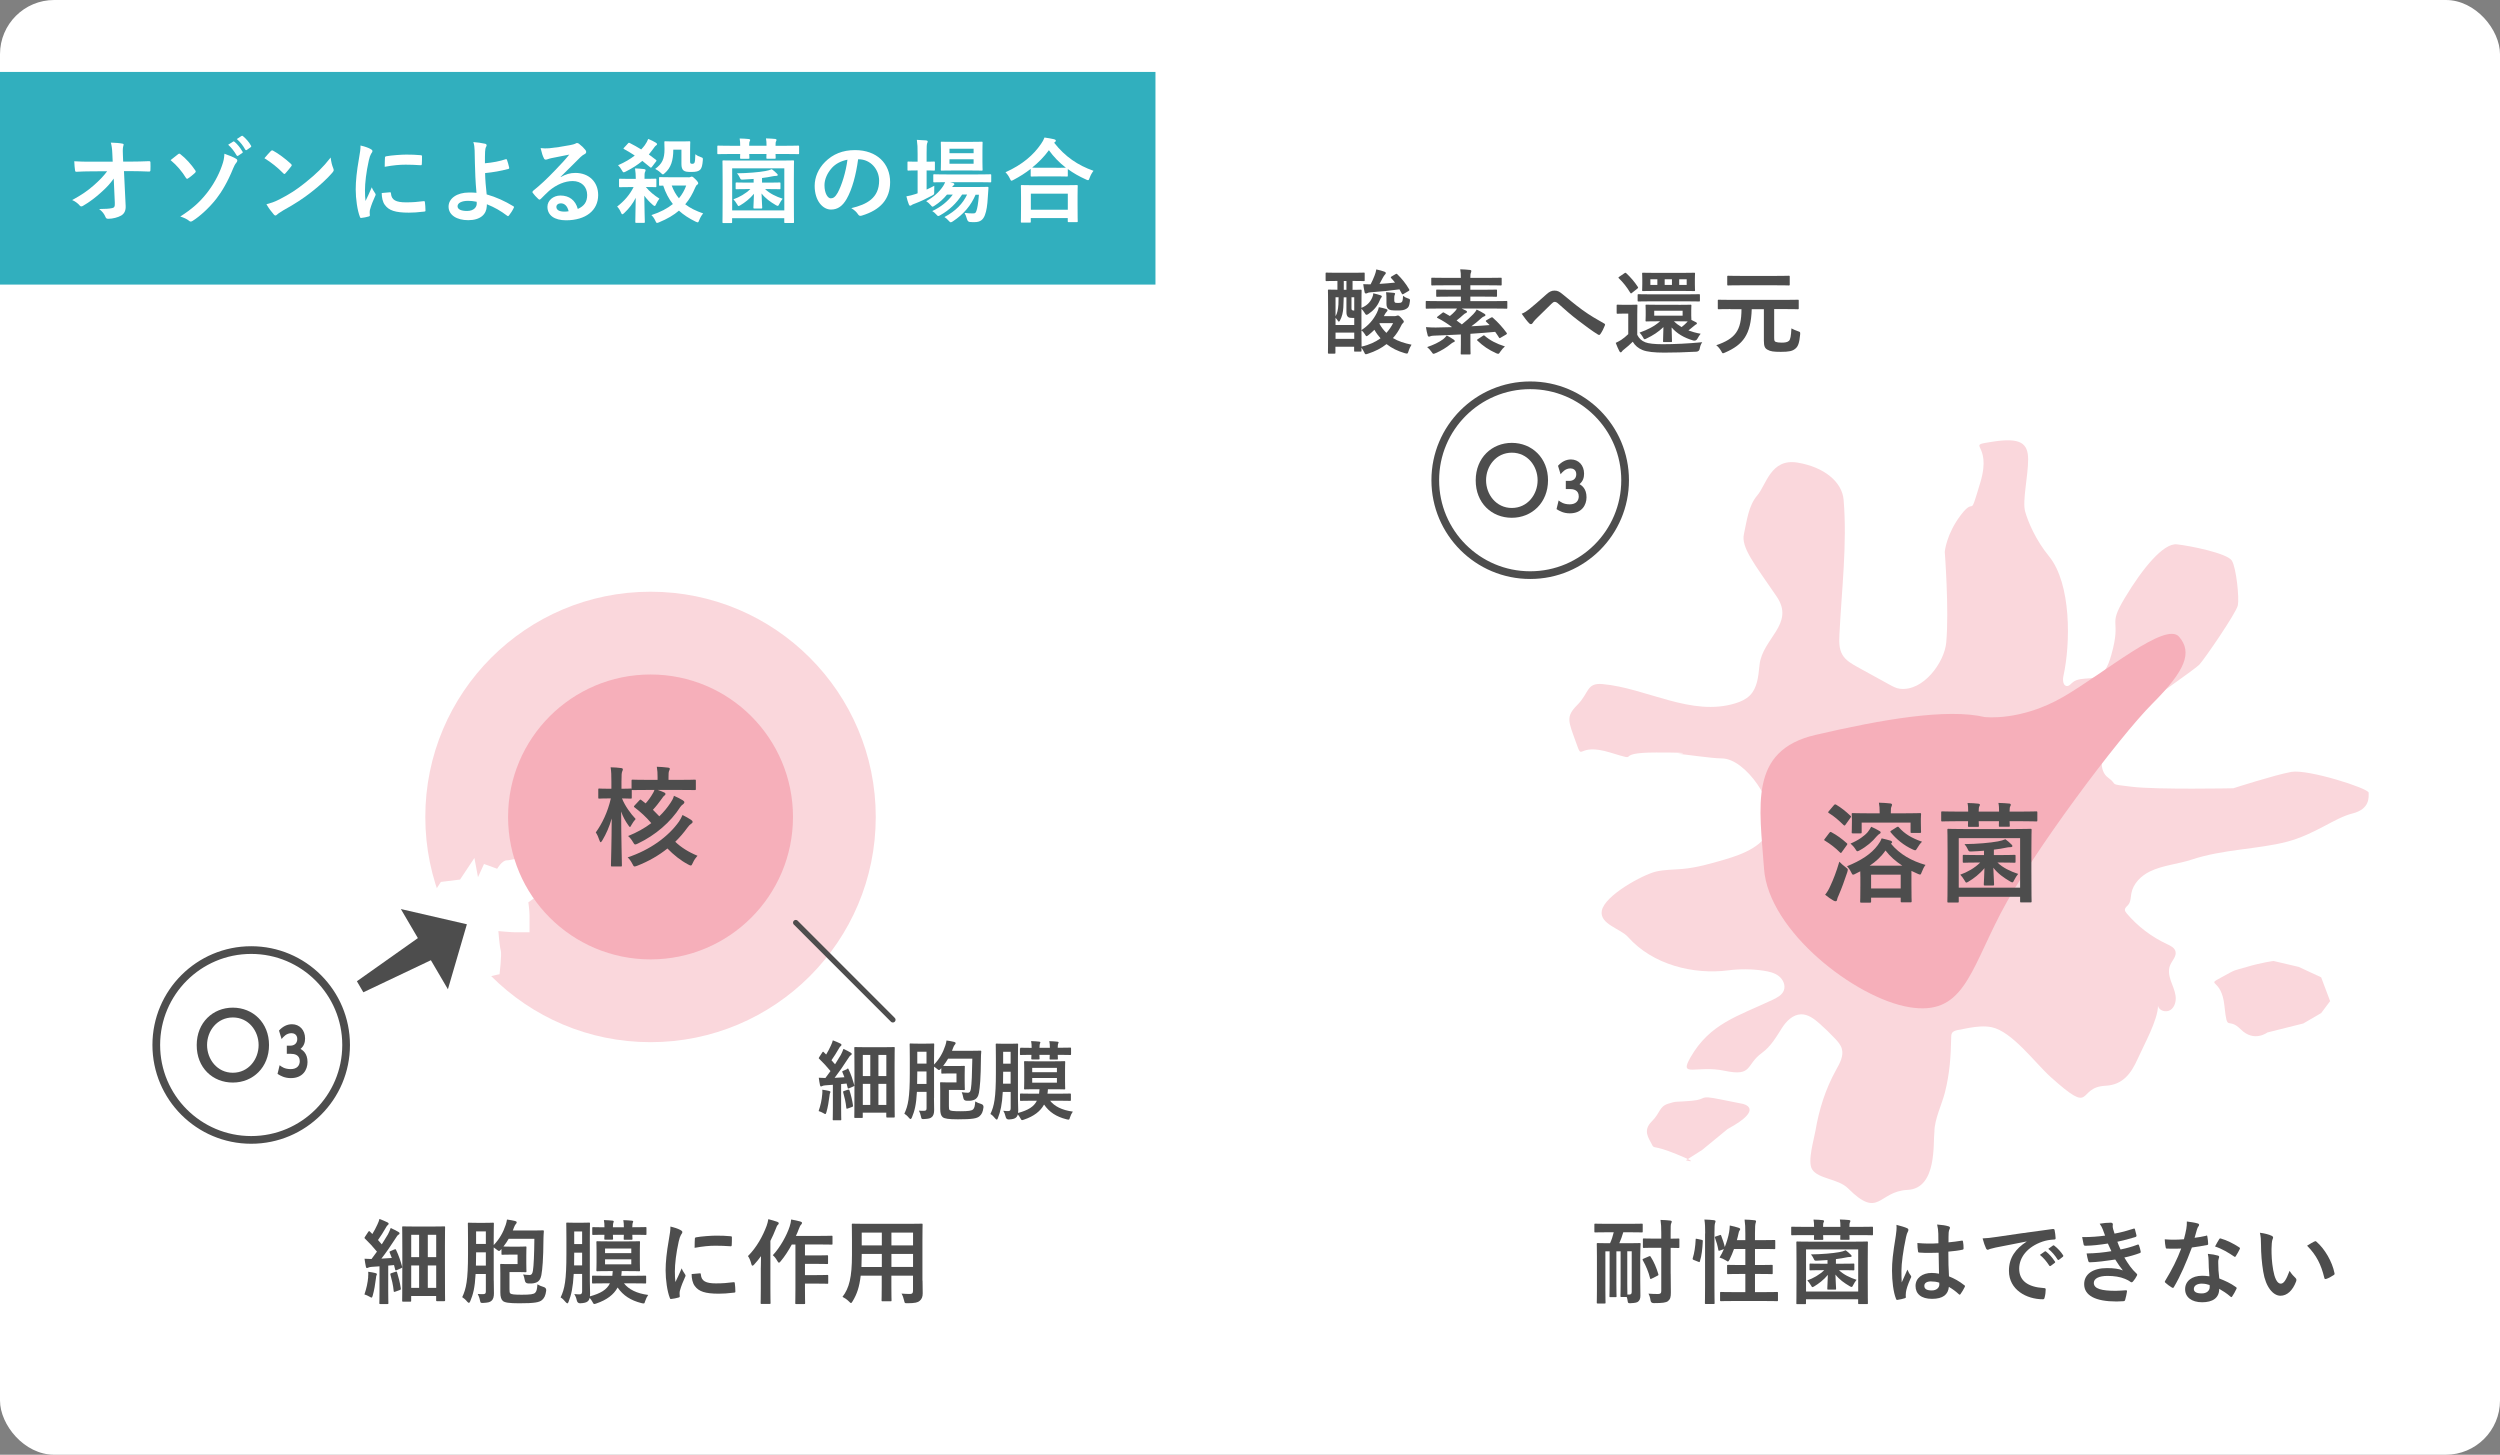 <?xml version="1.0" encoding="UTF-8"?><svg id="_イヤー_2" xmlns="http://www.w3.org/2000/svg" viewBox="0 0 461.2 268.37"><rect x="0" y="0" width="461.2" height="268.37" fill="#808080" stroke="none"/><defs><style>.cls-1{fill:none;stroke-linecap:round;stroke-linejoin:round;}.cls-1,.cls-2{stroke:#4d4d4d;}.cls-3{fill:#fad7dc;}.cls-4{fill:#f6afba;}.cls-5,.cls-2{fill:#fff;}.cls-6{fill:#31afbe;}.cls-7{fill:#4d4d4d;}.cls-2{stroke-miterlimit:10;stroke-width:1.42px;}</style></defs><g id="text"><g><rect class="cls-5" width="461.2" height="268.37" rx="10" ry="10"/><rect class="cls-6" y="13.27" width="213.16" height="39.23"/><g><g><circle class="cls-2" cx="46.34" cy="192.78" r="17.51"/><g><path class="cls-7" d="M42.95,185.89c3.71,0,6.68,2.78,6.68,6.9s-2.97,6.92-6.68,6.92-6.68-2.73-6.66-6.92c0-4.17,3.01-6.9,6.66-6.9Zm0,12.01c2.91,0,4.76-2.5,4.76-5.11s-1.85-5.09-4.75-5.09-4.76,2.46-4.76,5.09,1.87,5.11,4.75,5.11Z"/><path class="cls-7" d="M51.57,196.5c.38,.3,.95,.73,2.06,.73,1.16,0,1.67-.67,1.67-1.47,0-1.22-1.08-1.35-1.62-1.35h-.77v-1.51h.7c.57,0,1.23-.34,1.23-1.22s-.68-1.08-1.06-1.08c-.95,0-1.49,.67-1.83,1.08l-.48-1.56c.66-.73,1.47-1.17,2.39-1.17,1.41,0,2.42,1.08,2.42,2.62,0,.71-.18,1.38-.84,1.93,.4,.25,1.29,.8,1.29,2.43,0,1.42-.86,2.96-3.07,2.96-1.14,0-1.89-.41-2.46-.78l.39-1.61Z"/></g></g><g><circle class="cls-3" cx="120.01" cy="150.71" r="41.55"/><g><path class="cls-7" d="M151.68,201.93c.03-.3,.05-.54,.02-.9,.4,.05,.98,.16,1.23,.22,.19,.05,.27,.11,.27,.19s-.03,.14-.08,.22-.06,.27-.1,.53c-.11,.94-.3,2.08-.56,2.98-.08,.24-.11,.35-.21,.35-.08,0-.19-.06-.38-.18-.22-.14-.59-.29-.85-.37,.35-1.04,.58-2.02,.66-3.06Zm4.58-4.75c.21-.1,.21-.06,.29,.1,.46,.96,.77,1.92,1.04,2.88,.05,.18,0,.19-.21,.29l-.74,.32c-.19,.08-.24,.05-.27-.13l-.19-.75-1.01,.1v4.4c0,1.47,.03,2.02,.03,2.1,0,.16-.02,.18-.18,.18h-1.22c-.16,0-.18-.02-.18-.18,0-.1,.03-.62,.03-2.1v-4.27l-1.36,.1c-.27,.02-.46,.06-.59,.13-.08,.03-.14,.08-.24,.08-.11,0-.16-.11-.19-.27-.08-.37-.16-.83-.22-1.34,.45,.03,.85,.05,1.22,.05,.32-.42,.64-.85,.94-1.28-.64-.78-1.33-1.54-2.08-2.26-.14-.11-.1-.16,.02-.34l.54-.83c.06-.1,.11-.14,.16-.14,.03,0,.08,.03,.14,.1,.13,.14,.27,.29,.42,.42,.32-.53,.59-1.04,.86-1.63,.21-.43,.29-.69,.37-.99,.42,.16,.99,.38,1.39,.59,.16,.08,.21,.16,.21,.26,0,.08-.06,.14-.14,.21-.13,.1-.19,.18-.3,.38-.51,.88-.91,1.52-1.41,2.23,.22,.26,.45,.5,.66,.75,.37-.58,.72-1.15,1.07-1.74,.19-.35,.35-.75,.48-1.1,.48,.22,.98,.46,1.34,.69,.14,.08,.19,.14,.19,.24,0,.11-.05,.18-.18,.24-.16,.1-.29,.27-.53,.66-.83,1.3-1.7,2.54-2.45,3.51,.59-.03,1.2-.06,1.81-.11-.11-.32-.24-.62-.37-.93-.06-.16-.05-.18,.18-.27l.66-.29Zm.19,3.86c.19-.06,.22-.03,.27,.14,.26,.8,.51,1.82,.64,2.75,.02,.18,0,.21-.19,.29l-.75,.27c-.24,.08-.27,.06-.29-.1-.1-1.04-.35-2.05-.58-2.87-.05-.18,0-.19,.18-.26l.72-.24Zm1.33,5.2c-.16,0-.18-.02-.18-.18,0-.11,.03-.88,.03-6.11v-2.86c0-2.85-.03-3.65-.03-3.75,0-.16,.02-.18,.18-.18,.11,0,.58,.03,1.95,.03h3.2c1.38,0,1.84-.03,1.95-.03,.16,0,.18,.02,.18,.18,0,.1-.03,.85-.03,3.23v3.12c0,5.46,.03,6.19,.03,6.29,0,.16-.02,.18-.18,.18h-1.22c-.14,0-.16-.02-.16-.18v-.72h-4.34v.8c0,.16-.02,.18-.18,.18h-1.22Zm1.39-7.73h1.38v-3.89h-1.38v3.89Zm1.38,5.33v-3.89h-1.38v3.89h1.38Zm1.5-9.22v3.89h1.46v-3.89h-1.46Zm1.46,9.22v-3.89h-1.46v3.89h1.46Z"/><path class="cls-7" d="M172.3,202.55c0,.74,.03,1.57,.03,2.21,0,.59-.1,1.06-.46,1.34-.22,.21-.58,.3-1.36,.34-.48,.02-.51,.03-.61-.46-.08-.42-.22-.78-.38-1.09,.38,.03,.74,.05,.98,.03,.35-.02,.43-.14,.43-.5v-2.99h-1.78c-.13,2.42-.43,3.54-.93,4.74-.08,.18-.16,.27-.24,.27s-.18-.08-.29-.21c-.27-.34-.62-.64-.86-.78,.69-1.46,1.01-2.93,1.01-7.51v-2.64c0-1.65-.03-2.51-.03-2.61,0-.18,.02-.19,.19-.19,.1,0,.4,.03,1.38,.03h1.39c.99,0,1.28-.03,1.38-.03,.18,0,.19,.02,.19,.19,0,.1-.03,.96-.03,2.61v1.09c.99-1.02,1.65-2.19,2.08-3.51,.1-.3,.18-.59,.22-.93,.56,.08,.94,.14,1.41,.26,.16,.05,.27,.11,.27,.22s-.03,.18-.14,.29c-.11,.13-.21,.29-.29,.51l-.24,.62h3.52c1.18,0,1.57-.03,1.67-.03,.18,0,.21,.03,.21,.19-.05,.4-.05,.82-.06,1.22-.03,3.7-.18,5.33-.37,6.39-.13,.67-.42,1.15-1.04,1.33-.38,.13-.74,.13-1.26,.11q-.5-.02-.58-.53c-.08-.43-.18-.78-.29-1.04,.51,.06,.7,.1,1.15,.1,.29,0,.46-.21,.54-.74,.14-.85,.22-2.8,.26-5.55h-4.47c-.26,.45-.56,.9-.91,1.34,.18,0,.5,.02,1.15,.02h1.62c.7,0,.94-.03,1.04-.03,.18,0,.19,.02,.19,.18,0,.08-.03,.5-.03,1.39v1.33c0,.88,.03,1.3,.03,1.39,0,.16-.02,.18-.19,.18-.1,0-.34-.03-1.04-.03h-1.71v2.96c0,.4,.02,.66,.14,.75,.19,.16,.67,.22,2,.22,1.5,0,2.08-.1,2.32-.34s.34-.56,.4-1.47c.27,.18,.69,.35,1.07,.46q.5,.14,.45,.64c-.11,.88-.34,1.28-.72,1.62-.48,.42-1.28,.58-3.99,.58-1.78,0-2.5-.13-2.82-.4-.3-.27-.45-.7-.45-1.49v-3.33c0-.91-.03-1.34-.03-1.44,0-.16,.02-.18,.19-.18,.1,0,.4,.03,1.09,.03h1.75v-1.65h-1.31c-.94,0-1.22,.03-1.31,.03-.16,0-.18-.02-.18-.18v-.82c-.21,.24-.32,.34-.43,.34-.08,0-.18-.06-.29-.16-.22-.19-.43-.34-.62-.46v5.76Zm-1.38-2.58v-2.31h-1.7v.29c0,.75-.02,1.42-.03,2.02h1.73Zm-1.7-5.94v2.18h1.7v-2.18h-1.7Z"/><path class="cls-7" d="M193.71,203.05c.8,1.02,2.19,1.76,4.21,2.02-.21,.29-.4,.66-.53,1.07-.14,.5-.16,.45-.67,.34-1.83-.46-3.15-1.31-4.11-2.71-.69,1.25-1.87,2.15-3.68,2.77-.18,.06-.29,.1-.37,.1-.13,0-.19-.1-.34-.38-.14-.27-.3-.48-.46-.67-.06,.26-.18,.45-.35,.59-.24,.21-.62,.3-1.28,.34q-.5,.02-.61-.5c-.1-.43-.26-.85-.45-1.1,.51,.05,.72,.05,.96,.05,.29,0,.42-.16,.42-.54v-2.99h-1.46c-.13,2.35-.42,3.62-.9,4.83-.06,.19-.13,.27-.21,.27s-.16-.06-.29-.21c-.29-.37-.59-.66-.88-.82,.7-1.47,1.01-2.98,1.01-7.57v-2.62c0-1.66-.03-2.53-.03-2.62,0-.16,.02-.18,.19-.18,.1,0,.37,.03,1.28,.03h1.2c.9,0,1.17-.03,1.28-.03,.16,0,.18,.02,.18,.18,0,.1-.03,.96-.03,2.62v7.33c0,.72,.05,1.57,.05,2.22,0,.16-.02,.32-.03,.45,1.86-.51,2.93-1.15,3.47-2.26h-.77c-1.52,0-2.06,.03-2.16,.03-.16,0-.18-.02-.18-.18v-1.02c0-.14,.02-.16,.18-.16,.1,0,.64,.03,2.16,.03h1.18c.03-.26,.06-.53,.08-.82h-.67c-1.42,0-1.91,.03-2,.03-.16,0-.18-.02-.18-.18,0-.11,.03-.48,.03-1.39v-2.05c0-.91-.03-1.3-.03-1.41,0-.16,.02-.18,.18-.18,.1,0,.58,.03,2,.03h3.23c1.42,0,1.89-.03,2-.03,.16,0,.18,.02,.18,.18,0,.1-.03,.5-.03,1.41v2.05c0,.91,.03,1.3,.03,1.39,0,.16-.02,.18-.18,.18-.11,0-.58-.03-2-.03h-1.01c-.02,.29-.03,.56-.08,.82h1.98c1.54,0,2.08-.03,2.18-.03,.14,0,.16,.02,.16,.16v1.02c0,.16-.02,.18-.16,.18-.1,0-.64-.03-2.18-.03h-1.52Zm-7.27-3.12v-2.21h-1.38v.22c0,.74,0,1.39-.02,1.98h1.39Zm-1.38-5.89v2.19h1.38v-2.19h-1.38Zm3.14-.58c0-.16,.02-.18,.18-.18,.08,0,.59,.03,1.94,.03,0-.46-.02-.82-.1-1.25,.51,.02,1.07,.05,1.5,.1,.14,.02,.21,.08,.21,.14,0,.1-.05,.14-.08,.24-.03,.08-.08,.27-.08,.7v.06h1.91c0-.46-.02-.82-.1-1.23,.53,.02,1.07,.05,1.5,.1,.14,.02,.21,.06,.21,.14s-.03,.14-.08,.22c-.03,.1-.08,.29-.08,.7v.06h.14c1.52,0,2.06-.03,2.16-.03,.14,0,.16,.02,.16,.18v1.01c0,.16-.02,.18-.16,.18-.1,0-.64-.03-2.16-.03h-.14c0,.4,.03,.62,.03,.69,0,.16-.02,.18-.18,.18h-1.17c-.16,0-.18-.02-.18-.18,0-.08,.02-.27,.03-.69h-1.91c0,.4,.03,.62,.03,.69,0,.14-.02,.16-.18,.16h-1.17c-.16,0-.18-.02-.18-.16,0-.08,.02-.27,.03-.69-1.34,0-1.86,.03-1.94,.03-.16,0-.18-.02-.18-.18v-1.01Zm2.22,4.34h4.56v-.8h-4.56v.8Zm4.56,1.07h-4.56v.86h4.56v-.86Z"/></g></g><line class="cls-1" x1="146.8" y1="170.21" x2="164.71" y2="188.13"/><path class="cls-5" d="M78.45,167.12l2.88-4.42,3.54-.44,2.65-3.98,.66,3.54,1.11-2.43,2.43,.88s.88-1.55,1.77-1.55,3.1-.88,3.76,0,3.32,5.53,3.32,5.53l-3.1,2.21s.22,1.55,.22,2.43v3.1h-2.65c-.66,0-3.1-.22-3.1-.22,0,0,.22,2.88,.44,3.54s-.22,4.42-.22,4.42c0,0-2.65,.44-2.88,1.11s-10.84-13.71-10.84-13.71Z"/><circle class="cls-4" cx="120.01" cy="150.71" r="26.28"/><path class="cls-7" d="M121.63,150.59c.8-.76,1.48-1.6,2.08-2.5,.26-.38,.5-.8,.62-1.28,.6,.26,1.24,.58,1.62,.82,.22,.14,.3,.24,.3,.38s-.12,.28-.24,.36c-.18,.12-.36,.28-.52,.52-1.78,2.78-4.56,5.18-7.84,6.74-.22,.1-.36,.16-.46,.16-.16,0-.24-.14-.44-.48-.26-.44-.56-.82-.88-1.08,1.6-.64,3.04-1.44,4.28-2.38-.94-1.12-2-2.08-3.08-2.9-.18-.12-.16-.18,.02-.38l.86-.92c.16-.18,.22-.18,.36-.06,.26,.2,.54,.4,.8,.62,.46-.52,.96-1.18,1.32-1.84,.12-.18,.22-.38,.3-.64h-1.28c-1.92,0-2.6,.02-2.72,.02-.1,0-.14,0-.18-.02v1.38c0,.2-.02,.22-.22,.22-.1,0-.48-.02-1.58-.04,.54,1.38,1.58,2.8,2.52,3.8-.28,.32-.56,.68-.78,1.1-.14,.26-.2,.38-.28,.38-.06,0-.16-.12-.32-.36-.5-.7-.98-1.54-1.3-2.5,.02,5.32,.14,9.58,.14,9.9,0,.22-.02,.24-.22,.24h-1.56c-.22,0-.24-.02-.24-.24,0-.3,.12-4.06,.14-8.62-.42,1.5-1.02,2.86-1.74,4.06-.14,.22-.22,.32-.3,.32s-.14-.1-.22-.34c-.18-.56-.44-1.14-.68-1.46,1.14-1.58,2.22-3.76,2.78-6.28h-.24c-1.34,0-1.74,.04-1.86,.04-.22,0-.22-.02-.22-.22v-1.42c0-.2,0-.22,.22-.22,.12,0,.52,.04,1.86,.04h.34v-1.28c0-1.22-.02-1.88-.14-2.68,.74,.02,1.34,.06,1.92,.14,.2,.02,.34,.1,.34,.22,0,.16-.06,.26-.12,.4-.1,.24-.14,.56-.14,1.9v1.3c1.18,0,1.58-.04,1.68-.04s.14,0,.18,.04v-1.46c0-.2,.02-.22,.22-.22,.12,0,.8,.04,2.72,.04h1.86v-.5c0-.76-.02-1.18-.14-1.92,.74,.02,1.38,.08,2.06,.16,.22,.02,.34,.12,.34,.2,0,.16-.08,.28-.14,.42-.08,.2-.1,.44-.1,1.14v.5h2.12c1.92,0,2.6-.04,2.72-.04,.18,0,.2,.02,.2,.22v1.48c0,.2-.02,.22-.2,.22-.12,0-.8-.02-2.72-.02h-4.1c.44,.14,.86,.32,1.22,.48,.12,.06,.2,.16,.2,.28,0,.1-.08,.2-.22,.3-.14,.1-.26,.24-.42,.5-.48,.68-1.12,1.5-1.68,2.1l1.18,1.2Zm3.64,.96c.24-.36,.46-.76,.64-1.2,.54,.26,1.12,.6,1.56,.88,.18,.12,.3,.24,.3,.38s-.06,.24-.24,.34c-.2,.12-.5,.42-.72,.74-.66,.92-1.4,1.78-2.24,2.6,1.06,1.02,2.44,1.9,4.1,2.58-.32,.38-.62,.76-.86,1.32-.16,.34-.22,.48-.38,.48-.1,0-.24-.06-.46-.18-1.44-.76-2.72-1.8-3.84-2.96-1.6,1.28-3.46,2.36-5.56,3.18-.24,.08-.38,.14-.48,.14-.18,0-.26-.12-.42-.46-.24-.48-.56-.94-.88-1.22,4.14-1.38,7.5-3.82,9.48-6.62Z"/><polygon class="cls-7" points="86.13 170.51 73.95 167.7 77.09 173.06 65.84 181.02 67.03 183.06 79.49 177.14 82.63 182.5 86.13 170.51"/><g><path class="cls-7" d="M67.91,235.56c.03-.32,.05-.58,.02-.95,.42,.05,1.04,.17,1.31,.24,.2,.05,.29,.12,.29,.2s-.03,.15-.08,.24c-.05,.08-.07,.29-.1,.56-.12,1-.32,2.21-.59,3.16-.08,.26-.12,.37-.22,.37-.08,0-.2-.07-.41-.19-.24-.15-.63-.31-.9-.39,.37-1.1,.61-2.14,.7-3.25Zm4.86-5.05c.22-.1,.22-.07,.31,.1,.49,1.02,.82,2.04,1.1,3.06,.05,.19,0,.2-.22,.31l-.78,.34c-.2,.08-.25,.05-.29-.14l-.2-.8-1.07,.1v4.67c0,1.56,.03,2.14,.03,2.23,0,.17-.02,.19-.19,.19h-1.29c-.17,0-.19-.02-.19-.19,0-.1,.03-.66,.03-2.23v-4.54l-1.44,.1c-.29,.02-.49,.07-.63,.14-.08,.03-.15,.08-.25,.08-.12,0-.17-.12-.2-.29-.08-.39-.17-.88-.24-1.43,.48,.03,.9,.05,1.29,.05,.34-.44,.68-.9,1-1.36-.68-.83-1.41-1.63-2.21-2.4-.15-.12-.1-.17,.02-.36l.58-.88c.07-.1,.12-.15,.17-.15,.03,0,.08,.03,.15,.1,.14,.15,.29,.31,.44,.44,.34-.56,.63-1.1,.92-1.73,.22-.46,.31-.73,.39-1.05,.44,.17,1.05,.41,1.48,.63,.17,.08,.22,.17,.22,.27,0,.08-.07,.15-.15,.22-.14,.1-.2,.19-.32,.41-.54,.94-.97,1.62-1.5,2.36,.24,.27,.48,.53,.7,.8,.39-.61,.77-1.22,1.14-1.85,.2-.37,.37-.8,.51-1.17,.51,.24,1.04,.49,1.43,.73,.15,.08,.2,.15,.2,.25,0,.12-.05,.19-.19,.25-.17,.1-.31,.29-.56,.7-.88,1.38-1.8,2.7-2.6,3.72,.63-.03,1.27-.07,1.92-.12-.12-.34-.26-.66-.39-.99-.07-.17-.05-.19,.19-.29l.7-.31Zm.2,4.1c.2-.07,.24-.03,.29,.15,.27,.85,.54,1.94,.68,2.92,.02,.19,0,.22-.2,.31l-.8,.29c-.25,.09-.29,.07-.31-.1-.1-1.1-.37-2.18-.61-3.04-.05-.19,0-.2,.19-.27l.76-.25Zm1.41,5.52c-.17,0-.19-.02-.19-.19,0-.12,.03-.94,.03-6.49v-3.04c0-3.03-.03-3.88-.03-3.98,0-.17,.02-.19,.19-.19,.12,0,.61,.03,2.07,.03h3.4c1.46,0,1.95-.03,2.07-.03,.17,0,.19,.02,.19,.19,0,.1-.03,.9-.03,3.43v3.31c0,5.8,.03,6.58,.03,6.68,0,.17-.02,.19-.19,.19h-1.29c-.15,0-.17-.02-.17-.19v-.76h-4.61v.85c0,.17-.02,.19-.19,.19h-1.29Zm1.48-8.21h1.46v-4.13h-1.46v4.13Zm1.46,5.66v-4.13h-1.46v4.13h1.46Zm1.6-9.79v4.13h1.55v-4.13h-1.55Zm1.55,9.79v-4.13h-1.55v4.13h1.55Z"/><path class="cls-7" d="M91.09,236.22c0,.78,.03,1.67,.03,2.35,0,.63-.1,1.12-.49,1.43-.24,.22-.61,.32-1.44,.36-.51,.02-.54,.03-.65-.49-.08-.44-.24-.83-.41-1.16,.41,.03,.78,.05,1.04,.03,.37-.02,.46-.15,.46-.53v-3.18h-1.89c-.14,2.57-.46,3.76-.99,5.03-.08,.19-.17,.29-.25,.29s-.19-.08-.31-.22c-.29-.36-.66-.68-.92-.83,.73-1.55,1.07-3.11,1.07-7.97v-2.8c0-1.75-.03-2.67-.03-2.77,0-.19,.02-.2,.2-.2,.1,0,.42,.03,1.46,.03h1.48c1.05,0,1.36-.03,1.46-.03,.19,0,.2,.02,.2,.2,0,.1-.03,1.02-.03,2.77v1.16c1.05-1.09,1.75-2.33,2.21-3.72,.1-.32,.19-.63,.24-.99,.59,.08,1,.15,1.5,.27,.17,.05,.29,.12,.29,.24s-.03,.19-.15,.31c-.12,.14-.22,.31-.31,.54l-.26,.66h3.74c1.26,0,1.67-.03,1.77-.03,.19,0,.22,.03,.22,.2-.05,.42-.05,.87-.07,1.29-.03,3.93-.19,5.66-.39,6.78-.14,.71-.44,1.22-1.1,1.41-.41,.14-.78,.14-1.34,.12q-.53-.02-.61-.56c-.08-.46-.19-.83-.31-1.1,.54,.07,.75,.1,1.22,.1,.31,0,.49-.22,.58-.78,.15-.9,.24-2.97,.27-5.9h-4.74c-.27,.48-.59,.95-.97,1.43,.19,0,.53,.02,1.22,.02h1.72c.75,0,1-.03,1.11-.03,.19,0,.2,.02,.2,.19,0,.09-.03,.53-.03,1.48v1.41c0,.93,.03,1.38,.03,1.48,0,.17-.02,.19-.2,.19-.1,0-.36-.03-1.11-.03h-1.82v3.14c0,.42,.02,.7,.15,.8,.2,.17,.71,.24,2.12,.24,1.6,0,2.21-.1,2.46-.36,.25-.25,.36-.59,.42-1.56,.29,.19,.73,.37,1.14,.49q.53,.15,.48,.68c-.12,.93-.36,1.36-.76,1.72-.51,.44-1.36,.61-4.23,.61-1.89,0-2.65-.14-2.99-.42-.32-.29-.48-.75-.48-1.58v-3.54c0-.97-.03-1.43-.03-1.53,0-.17,.02-.19,.2-.19,.1,0,.42,.03,1.16,.03h1.85v-1.75h-1.39c-1,0-1.29,.03-1.39,.03-.17,0-.19-.02-.19-.19v-.87c-.22,.25-.34,.36-.46,.36-.08,0-.19-.07-.31-.17-.24-.2-.46-.36-.66-.49v6.12Zm-1.46-2.74v-2.45h-1.8v.31c0,.8-.02,1.51-.03,2.14h1.83Zm-1.8-6.31v2.31h1.8v-2.31h-1.8Z"/><path class="cls-7" d="M115.11,236.75c.85,1.09,2.33,1.87,4.47,2.14-.22,.31-.42,.7-.56,1.14-.15,.53-.17,.48-.71,.36-1.94-.49-3.35-1.39-4.37-2.87-.73,1.33-1.99,2.28-3.91,2.94-.19,.07-.31,.1-.39,.1-.14,0-.2-.1-.36-.41-.15-.29-.32-.51-.49-.71-.07,.27-.19,.48-.37,.63-.25,.22-.66,.32-1.36,.36q-.53,.02-.65-.53c-.1-.46-.27-.9-.48-1.17,.54,.05,.76,.05,1.02,.05,.31,0,.44-.17,.44-.58v-3.18h-1.55c-.14,2.5-.44,3.84-.95,5.13-.07,.2-.14,.29-.22,.29s-.17-.07-.31-.22c-.31-.39-.63-.7-.94-.87,.75-1.56,1.07-3.16,1.07-8.04v-2.79c0-1.77-.03-2.69-.03-2.79,0-.17,.02-.19,.2-.19,.1,0,.39,.03,1.36,.03h1.27c.95,0,1.24-.03,1.36-.03,.17,0,.19,.02,.19,.19,0,.1-.03,1.02-.03,2.79v7.79c0,.77,.05,1.67,.05,2.36,0,.17-.02,.34-.03,.48,1.97-.54,3.11-1.22,3.69-2.4h-.82c-1.61,0-2.19,.03-2.29,.03-.17,0-.19-.02-.19-.19v-1.09c0-.15,.02-.17,.19-.17,.1,0,.68,.03,2.29,.03h1.26c.03-.27,.07-.56,.08-.87h-.71c-1.51,0-2.02,.03-2.12,.03-.17,0-.19-.02-.19-.19,0-.12,.03-.51,.03-1.48v-2.18c0-.97-.03-1.38-.03-1.5,0-.17,.02-.19,.19-.19,.1,0,.61,.03,2.12,.03h3.43c1.51,0,2.01-.03,2.12-.03,.17,0,.19,.02,.19,.19,0,.1-.03,.53-.03,1.5v2.18c0,.97,.03,1.38,.03,1.48,0,.17-.02,.19-.19,.19-.12,0-.61-.03-2.12-.03h-1.07c-.02,.31-.03,.6-.08,.87h2.11c1.63,0,2.21-.03,2.31-.03,.15,0,.17,.02,.17,.17v1.09c0,.17-.02,.19-.17,.19-.1,0-.68-.03-2.31-.03h-1.62Zm-7.72-3.31v-2.35h-1.46v.24c0,.78,0,1.48-.02,2.11h1.48Zm-1.46-6.26v2.33h1.46v-2.33h-1.46Zm3.33-.61c0-.17,.02-.19,.19-.19,.08,0,.63,.03,2.06,.03,0-.49-.02-.87-.1-1.33,.54,.02,1.14,.05,1.6,.1,.15,.02,.22,.08,.22,.15,0,.1-.05,.15-.08,.25-.03,.08-.08,.29-.08,.75v.07h2.02c0-.49-.02-.87-.1-1.31,.56,.02,1.14,.05,1.6,.1,.15,.02,.22,.07,.22,.15s-.03,.15-.08,.24c-.03,.1-.08,.31-.08,.75v.07h.15c1.62,0,2.19-.03,2.29-.03,.15,0,.17,.02,.17,.19v1.07c0,.17-.02,.19-.17,.19-.1,0-.68-.03-2.29-.03h-.15c0,.43,.03,.66,.03,.73,0,.17-.02,.19-.19,.19h-1.24c-.17,0-.19-.02-.19-.19,0-.08,.02-.29,.03-.73h-2.02c0,.43,.03,.66,.03,.73,0,.15-.02,.17-.19,.17h-1.24c-.17,0-.19-.02-.19-.17,0-.08,.02-.29,.03-.73-1.43,0-1.97,.03-2.06,.03-.17,0-.19-.02-.19-.19v-1.07Zm2.36,4.61h4.84v-.85h-4.84v.85Zm4.84,1.14h-4.84v.92h4.84v-.92Z"/><path class="cls-7" d="M125.49,226.9c.29,.15,.39,.25,.39,.41,0,.12-.03,.17-.26,.51-.17,.31-.25,.54-.41,1.21-.48,2.11-.71,4.2-.71,5.49,0,.83,.03,1.39,.1,1.99,.36-.78,.66-1.34,1.16-2.53,.14,.42,.36,.7,.59,1.07,.05,.08,.12,.19,.12,.25,0,.12-.03,.19-.08,.27-.39,.88-.71,1.61-.97,2.57-.03,.1-.05,.29-.05,.53,0,.2,.03,.34,.03,.48,0,.12-.07,.19-.22,.22-.42,.12-.9,.22-1.39,.27-.12,.02-.19-.07-.22-.19-.48-1.19-.78-3.35-.78-5.07,0-1.53,.19-3.38,.58-5.58,.22-1.26,.31-1.82,.31-2.53,.76,.19,1.31,.36,1.82,.63Zm3.64,8.01c.14-.02,.17,.07,.17,.25,.1,1.17,.92,1.6,2.77,1.6,1.28,0,2.11-.08,3.25-.22,.17-.02,.2,0,.24,.22,.05,.36,.1,1.02,.1,1.46,0,.2,0,.22-.29,.25-1.16,.14-1.97,.19-2.77,.19-2.52,0-3.69-.41-4.42-1.41-.42-.54-.59-1.41-.59-2.21l1.55-.14Zm-.95-6.36c.02-.2,.07-.25,.24-.29,1-.19,2.91-.31,3.69-.31,1.02,0,1.8,.03,2.52,.1,.36,.02,.39,.05,.39,.22,0,.51,0,.97-.03,1.44-.02,.15-.07,.22-.22,.2-1.02-.07-1.9-.1-2.77-.1-1.14,0-2.24,.1-3.86,.39,.02-.95,.02-1.38,.05-1.67Z"/><path class="cls-7" d="M140.36,233.87c0-.63,.02-1.39,.03-2.14-.39,.56-.83,1.07-1.27,1.56-.12,.14-.22,.2-.29,.2-.1,0-.17-.08-.22-.29-.14-.59-.39-1.17-.63-1.48,1.61-1.6,2.74-3.69,3.45-5.59,.15-.39,.24-.82,.31-1.22,.61,.17,1.17,.31,1.65,.49,.2,.09,.27,.15,.27,.26,0,.12-.03,.19-.17,.31-.12,.1-.2,.24-.37,.71-.29,.75-.63,1.51-1,2.24v8.86c0,1.67,.03,2.5,.03,2.58,0,.17-.02,.19-.19,.19h-1.45c-.17,0-.19-.02-.19-.19,0-.1,.03-.92,.03-2.58v-3.91Zm5.71-4.28c-.59,1.09-1.29,2.18-2.04,3.08-.15,.19-.24,.27-.32,.27-.1,0-.19-.1-.32-.34-.25-.46-.56-.82-.82-1.04,1.36-1.45,2.57-3.65,3.11-5.3,.14-.42,.24-.9,.27-1.29,.63,.12,1.16,.22,1.68,.37,.2,.05,.32,.14,.32,.25s-.03,.22-.15,.32c-.12,.1-.29,.39-.44,.83-.15,.41-.32,.83-.53,1.26h4.44c1.51,0,2.02-.03,2.11-.03,.19,0,.2,.02,.2,.2v1.24c0,.19-.02,.2-.2,.2-.08,0-.6-.03-2.11-.03h-2.77v2.02h2.18c1.34,0,1.79-.03,1.89-.03,.17,0,.19,.02,.19,.19v1.24c0,.17-.02,.19-.19,.19-.1,0-.54-.03-1.89-.03h-2.18v2.07h2.18c1.36,0,1.82-.03,1.92-.03,.17,0,.19,.02,.19,.17v1.26c0,.19-.02,.2-.19,.2-.1,0-.56-.03-1.92-.03h-2.18v.93c0,1.7,.03,2.57,.03,2.65,0,.17-.02,.19-.19,.19h-1.44c-.17,0-.19-.02-.19-.19,0-.1,.03-.95,.03-2.65v-8.14h-.68Z"/><path class="cls-7" d="M170.19,236.25c0,.78,.03,1.65,.03,2.35,0,.63-.17,1.05-.56,1.38-.32,.29-.83,.44-2.24,.44-.53,0-.51,.02-.63-.49-.12-.54-.27-.93-.48-1.29,.7,.05,1.02,.07,1.58,.07,.39,0,.54-.17,.54-.56v-2.82h-3.99v2.02c0,1.65,.03,2.41,.03,2.52,0,.17-.02,.19-.19,.19h-1.46c-.17,0-.19-.02-.19-.19,0-.12,.03-.87,.03-2.52v-2.02h-3.88c-.24,2.11-.7,3.42-1.48,4.71-.14,.24-.22,.34-.31,.34s-.17-.08-.36-.27c-.41-.41-.8-.66-1.21-.87,1.24-1.6,1.75-3.62,1.75-7.72v-2.79c0-1.77-.03-2.69-.03-2.79,0-.19,.02-.2,.2-.2,.1,0,.7,.03,2.33,.03h7.99c1.65,0,2.23-.03,2.35-.03,.17,0,.19,.02,.19,.2,0,.1-.03,1.02-.03,2.79v7.53Zm-7.51-2.52v-2.4h-3.71v.19c0,.82-.02,1.55-.05,2.21h3.76Zm0-3.98v-2.36h-3.71v2.36h3.71Zm1.77-2.36v2.36h3.99v-2.36h-3.99Zm3.99,6.34v-2.4h-3.99v2.4h3.99Z"/></g></g><g><g><g><path class="cls-3" d="M324.57,122.96c.01-.1,.02-.2,.03-.3,.51-4.88,6.61-7.54,3.16-12.61-4.12-6.04-6.59-9.06-6.04-11.53,.55-2.47,.82-5.21,2.47-7.14,1.65-1.92,2.47-6.86,7.41-6.04,4.94,.82,8.23,3.57,8.51,6.86,.68,8.19-.37,16.61-.77,24.81-.06,1.3-.11,2.68,.56,3.8,.61,1.03,1.71,1.66,2.76,2.24l5.93,3.26c.6,.33,1.22,.67,1.9,.75,4.33,.53,8.22-4.88,8.55-8.52,.55-6.04-.27-16.74-.27-16.74,0,0,.27-3.29,3.02-6.86,2.74-3.57,1.37,1.37,3.57-6.04,2.2-7.41-3.02-6.59,2.2-7.41,5.21-.82,6.59,.27,6.59,3.29s-1.1,7.68-.55,9.6,1.92,5.21,4.39,8.23c4.16,5.09,3.99,16.16,2.67,22.09-.17,.75-.07,1.9,.7,1.86,.38-.02,.65-.37,.94-.62,.86-.76,2.14-.72,3.28-.81,2.56-.2,3.32-2.2,3.94-4.4,1.92-6.86-.82-4.94,2.47-10.43,3.29-5.49,7.14-10.15,9.6-9.88,2.47,.27,9.33,1.65,10.15,3.02s1.37,6.86,1.1,8.23c-.27,1.37-6.31,10.15-7.14,10.98s-10.98,7.96-10.98,7.96c0,0-6.31,6.86-6.59,7.68s-1.1,3.84,.82,5.21c1.92,1.37-.27,1.1,4.39,1.65s18.66,.27,18.66,.27c0,0,7.68-2.47,10.7-3.02s14.27,3.02,14.27,3.84,.27,3.02-3.02,3.84-6.86,3.84-12.07,5.21-11.8,1.37-17.56,3.29c-2.5,.83-5.32,1.03-7.69,2.18-1.66,.8-3.11,2.25-3.44,4.06-.13,.72-.1,1.53-.57,2.1-.24,.29-.61,.53-.62,.9,0,.26,.16,.48,.33,.68,2.03,2.4,4.59,4.34,7.44,5.67,.64,.3,1.38,.65,1.56,1.33,.25,.91-.63,1.7-.99,2.58-.37,.9-.19,1.93,.13,2.85s.75,1.81,.88,2.77-.12,2.06-.93,2.61c-.8,.55-2.17,.16-2.31-.8,0,2.63-2.62,7.29-3.75,9.83-1.21,2.71-2.75,4.8-5.94,4.96-5.49,.27-1.92,5.76-10.15-1.65-2.78-2.5-7.08-8.38-10.85-9.15-1.38-.28-2.82-.11-4.21,.13-.68,.12-1.36,.25-2.04,.39-.4,.09-.85,.21-1.06,.56-.14,.23-.15,.51-.15,.78-.07,3.6-.28,6.67-1.15,10.14-.56,2.23-1.95,4.99-1.95,7.31-.27,1.92,.55,10.43-4.94,10.7-5.49,.27-5.21,5.49-10.98-.27-1.82-1.82-5.52-1.72-6.64-3.52-.91-1.45,.37-5.6,.62-7.13,.66-3.92,1.85-7.68,3.78-11.17,.68-1.23,1.47-2.6,1.08-3.95-.2-.72-.72-1.3-1.22-1.84-.93-.99-1.9-1.93-2.92-2.83-.97-.85-2.09-1.7-3.37-1.68-1.52,.03-2.74,1.27-3.55,2.55-1.09,1.71-2.02,3.36-3.69,4.58-3.02,2.2-1.65,4.39-6.86,3.29s-8.51,1.37-6.31-2.47c3.58-6.26,8.72-7.59,15.12-10.61,.86-.4,1.79-.89,2.11-1.77,.35-.94-.16-2.03-.96-2.64s-1.82-.83-2.81-.98c-2.15-.32-4.34-.34-6.49-.06-6.42,.82-13.92-1.01-18.5-6.16-1.37-1.54-5.28-2.36-4.83-4.83,.51-2.83,7.56-6.65,9.98-7.23,1.61-.38,3.29-.34,4.93-.49,2.63-.24,5.18-.98,7.72-1.72,3.53-1.03,7.62-2.61,8.5-6.19,.99-4.04-4.55-12.48-9.01-12.48-1.92,0-7.14-.82-7.96-.82s4.39-.27-4.12-.27-2.2,1.92-8.51,0-4.94,1.92-6.31-1.92-1.92-4.67,.27-6.86c2.2-2.2,1.65-4.12,4.66-3.84,8.09,.73,16.41,6.08,24.54,3.53,.97-.3,1.92-.73,2.64-1.45,1.35-1.37,1.54-3.43,1.74-5.36Z"/><path class="cls-3" d="M418.32,190.45s-2.47,1.92-4.94-.55c-2.47-2.47-2.47,.82-3.02-4.39s-3.57-3.57-.55-5.21c3.02-1.65,1.92-1.1,4.67-1.92s4.94-1.1,4.94-1.1l4.67,1.1,4.12,1.92,1.65,4.39-1.65,2.2-3.29,1.92-6.59,1.65Z"/><path class="cls-3" d="M318.7,208.29l-4.67,3.84-3.02,1.92s3.02,.82-1.65-1.1-4.12-.82-4.67-1.92c-.55-1.1-1.65-2.47,0-4.12,1.65-1.65,1.37-2.74,3.02-3.29s1.37-.27,4.39-.55c3.02-.27,1.1-1.1,5.21-.27l4.12,.82s4.39,.82-2.74,4.67Z"/></g><path class="cls-4" d="M366.18,132.28s6.59,.82,14.41-3.7c7.82-4.53,18.94-14,21.41-11.11s1.23,6.17-4.94,12.35c-6.17,6.17-22.23,27.58-27.99,38.69-5.76,11.11-7,18.94-16.88,17.29s-25.93-14-26.76-25.52c-.82-11.53-2.88-21.82,9.47-24.7,12.35-2.88,24.29-4.94,31.28-3.29Z"/><g><path class="cls-7" d="M337.48,153.64c.16-.2,.22-.2,.4-.1,1,.54,1.88,1.18,2.8,2,.08,.08,.12,.12,.12,.16,0,.06-.04,.12-.12,.24l-.92,1.28c-.06,.1-.1,.14-.16,.14-.04,0-.1-.04-.18-.12-.84-.84-1.76-1.54-2.74-2.14-.1-.06-.16-.1-.16-.14,0-.06,.06-.14,.14-.24l.82-1.08Zm.18,9.8c.54-1.16,1.1-2.56,1.66-4.48,.3,.32,.72,.7,1.12,1,.32,.24,.44,.32,.44,.5,0,.1-.04,.24-.1,.46-.52,1.56-1.02,2.94-1.6,4.28-.16,.34-.26,.6-.28,.8-.02,.16-.12,.26-.26,.26-.1,0-.22-.02-.36-.1-.52-.3-1-.62-1.58-1.1,.42-.54,.66-.94,.96-1.62Zm.66-14.9c.16-.18,.22-.18,.4-.1,.98,.58,1.78,1.24,2.64,2.04,.08,.06,.12,.1,.12,.16s-.04,.12-.12,.24l-.9,1.26c-.16,.2-.2,.2-.36,.06-.88-.86-1.74-1.62-2.7-2.2-.1-.06-.14-.1-.14-.14,0-.06,.04-.12,.14-.24l.92-1.08Zm4.88,13.32c0-.48,0-.82-.02-1.12-.28,.16-.56,.3-.86,.44-.22,.12-.36,.18-.46,.18-.14,0-.22-.14-.38-.48-.2-.42-.48-.8-.74-1.08,2.52-1.02,4.46-2.24,5.68-3.9,.34-.44,.54-.8,.7-1.24,.68,.16,1.28,.3,1.7,.44,.14,.06,.24,.16,.24,.26s-.04,.18-.22,.28c1.64,1.98,3.86,3.2,6.38,3.92-.26,.32-.5,.8-.68,1.28-.14,.36-.18,.5-.34,.5-.08,0-.22-.06-.46-.16-.38-.16-.74-.34-1.12-.52v2.5c0,2.5,.04,2.96,.04,3.06,0,.22-.02,.24-.24,.24h-1.56c-.2,0-.22-.02-.22-.24v-.62h-5.46v.7c0,.2-.02,.22-.24,.22h-1.56c-.2,0-.22-.02-.22-.22,0-.12,.04-.58,.04-3.1v-1.34Zm3.56-8.54c.14,.08,.18,.14,.18,.24,0,.12-.08,.22-.22,.28-.14,.06-.36,.3-.54,.48-.72,.9-1.84,1.86-3.06,2.52-.22,.12-.36,.2-.46,.2-.14,0-.22-.14-.42-.46s-.52-.66-.86-.96c1.46-.6,2.58-1.42,3.18-2.12,.26-.32,.48-.68,.64-.98,.44,.18,1.1,.52,1.56,.8Zm4.62-3.28c1.96,0,2.66-.04,2.78-.04,.22,0,.24,.02,.24,.22,0,.12-.04,.4-.04,.8v.62c0,1.42,.04,1.68,.04,1.8,0,.2-.02,.22-.24,.22h-1.48c-.2,0-.22-.02-.22-.22v-1.68h-9.02v1.74c0,.22-.02,.24-.22,.24h-1.4c-.2,0-.22-.02-.22-.24,0-.12,.04-.36,.04-1.82v-.52c0-.54-.04-.8-.04-.94,0-.2,.02-.22,.22-.22,.14,0,.82,.04,2.78,.04h2.16v-.16c0-.76-.04-1.26-.14-1.8,.72,.02,1.44,.06,2.12,.14,.18,.02,.3,.12,.3,.22,0,.14-.04,.22-.1,.36-.1,.2-.12,.42-.12,1.1v.14h2.56Zm-.44,9.66c-1.2-.78-2.28-1.72-3.1-2.8-.82,1.18-1.8,2.06-2.92,2.8h6.02Zm-5.76,4.2h5.46v-2.54h-5.46v2.54Zm4.72-11.3c.1-.06,.18-.1,.22-.1,.06,0,.1,.04,.18,.12,1.1,1.26,2.44,2.02,4.28,2.66-.34,.32-.62,.72-.84,1.1-.2,.34-.28,.48-.44,.48-.1,0-.24-.06-.46-.16-1.66-.76-2.98-1.88-4.02-3.12-.14-.16-.12-.22,.1-.36l.98-.62Z"/><path class="cls-7" d="M363.09,149.72c0-.6-.02-1.12-.12-1.58,.74,.02,1.42,.04,2,.12,.18,.02,.28,.08,.28,.2,0,.1-.02,.16-.1,.3-.08,.12-.12,.42-.12,.96h3.76c0-.6-.02-1.12-.12-1.6,.74,.02,1.42,.06,2,.12,.18,.02,.28,.1,.28,.2s-.02,.18-.1,.32c-.08,.12-.12,.4-.12,.96h2.38c1.8,0,2.4-.04,2.52-.04,.2,0,.22,.02,.22,.24v1.4c0,.2-.02,.22-.22,.22-.12,0-.72-.04-2.52-.04h-2.38c.02,.48,.04,.74,.04,.82,0,.18-.02,.2-.22,.2h-1.58c-.2,0-.22-.02-.22-.2,0-.08,.02-.34,.02-.82h-3.74c.02,.48,.04,.74,.04,.84,0,.18-.02,.2-.22,.2h-1.58c-.2,0-.22-.02-.22-.2,0-.1,.02-.36,.02-.84h-2.22c-1.78,0-2.4,.04-2.52,.04-.2,0-.22-.02-.22-.22v-1.4c0-.22,.02-.24,.22-.24,.12,0,.74,.04,2.52,.04h2.24Zm-3.62,16.78c-.2,0-.22-.02-.22-.22,0-.12,.04-.98,.04-5.54v-3.3c0-3.28-.04-4.18-.04-4.32,0-.2,.02-.22,.22-.22,.14,0,.8,.04,2.72,.04h9.64c1.92,0,2.6-.04,2.72-.04,.22,0,.24,.02,.24,.22,0,.12-.04,1.04-.04,3.88v3.72c0,4.58,.04,5.44,.04,5.54,0,.2-.02,.22-.24,.22h-1.66c-.2,0-.22-.02-.22-.22v-.82h-11.32v.84c0,.2-.02,.22-.22,.22h-1.66Zm1.88-2.74h11.32v-9.14h-11.32v9.14Zm3.48-4.64c-1.78,0-2.38,.04-2.5,.04-.22,0-.24-.02-.24-.22v-1.02c0-.2,.02-.22,.24-.22,.12,0,.72,.04,2.5,.04h1.18v-.8c-.78,.06-1.58,.12-2.32,.14-.44,.02-.5,0-.68-.42-.14-.32-.3-.56-.6-.94,2.32-.02,4.78-.24,6.16-.5,.54-.1,1.04-.24,1.38-.4,.38,.28,.84,.66,1.12,.96,.14,.14,.18,.2,.18,.3,0,.14-.16,.2-.34,.2-.28,0-.58,.04-.84,.1-.62,.14-1.38,.26-2.24,.36v1h1.28c1.76,0,2.38-.04,2.5-.04,.2,0,.22,.02,.22,.22v1.02c0,.2-.02,.22-.22,.22-.12,0-.74-.04-2.5-.04h-.62c1.02,.98,2.38,1.62,3.82,2.1-.22,.26-.54,.74-.72,1.12-.14,.3-.22,.44-.36,.44-.08,0-.22-.06-.42-.18-1.16-.68-2.22-1.42-3.08-2.52,.04,1.32,.14,2.7,.14,3.04,0,.22-.02,.24-.22,.24h-1.46c-.2,0-.22-.02-.22-.24,0-.34,.1-1.68,.12-2.96-.86,1.06-2.02,1.94-2.94,2.48-.2,.12-.32,.18-.4,.18-.1,0-.18-.12-.32-.38-.22-.4-.58-.86-.8-1.08,1.28-.46,2.64-1.2,3.68-2.24h-.48Z"/></g></g><g><path class="cls-7" d="M296.5,227.33c-1.55,0-2.09,.03-2.18,.03-.17,0-.19-.02-.19-.19v-1.24c0-.17,.02-.19,.19-.19,.08,0,.63,.03,2.18,.03h4.18c1.56,0,2.09-.03,2.18-.03,.17,0,.19,.02,.19,.19v1.24c0,.17-.02,.19-.19,.19-.08,0-.61-.03-2.18-.03h-1.22c-.2,.71-.46,1.41-.73,2.02h1.62c1.5,0,2.01-.03,2.11-.03,.19,0,.2,.02,.2,.19,0,.1-.07,.92-.07,2.52v4.06c0,1.38,.03,2.23,.03,2.96,0,.53-.14,.83-.42,1.07-.2,.17-.54,.25-1.34,.29-.48,.02-.54,0-.59-.39-.03-.31-.1-.54-.17-.75h-.97c-.17,0-.19-.02-.19-.19,0-.12,.03-.82,.03-2.16v-6.07h-.78v6.1c0,1.34,.03,2.06,.03,2.16,0,.17-.02,.19-.2,.19h-.92c-.17,0-.19-.02-.19-.19,0-.12,.03-.82,.03-2.16v-6.1h-.78v7.17c0,1.46,.03,2.18,.03,2.28,0,.15-.02,.17-.17,.17h-1.26c-.17,0-.19-.02-.19-.17,0-.12,.03-.82,.03-2.38v-6c0-1.58-.03-2.29-.03-2.41,0-.17,.02-.19,.19-.19,.12,0,.63,.03,2.12,.03h.14c.29-.63,.51-1.29,.68-2.02h-1.21Zm4.04,11.49c.32,0,.48-.12,.48-.48v-7.5h-.82v6.07c0,.95,.02,1.58,.02,1.9h.32Zm3.66-7.05c.17-.07,.24-.07,.32,.08,.59,.9,1.07,2.04,1.41,3.2,.05,.17,0,.22-.19,.31l-1.05,.53c-.2,.1-.26,.08-.29-.1-.25-1.04-.75-2.28-1.34-3.3-.08-.15-.05-.2,.14-.29l1-.43Zm4.01,3.23c0,1.19,.03,2.48,.03,3.43,0,.87-.1,1.24-.53,1.6-.36,.27-.97,.37-2.58,.37q-.53,.02-.63-.44c-.08-.58-.2-.94-.39-1.31,.61,.05,1.22,.07,1.73,.07,.46,0,.63-.14,.63-.54v-7.99h-1.24c-1.39,0-1.85,.03-1.96,.03-.17,0-.19-.02-.19-.19v-1.39c0-.15,.02-.17,.19-.17,.1,0,.56,.03,1.96,.03h1.24v-1.05c0-1.09-.03-1.67-.14-2.4,.63,.02,1.21,.05,1.8,.12,.17,.02,.27,.08,.27,.17,0,.15-.05,.24-.1,.36-.1,.2-.1,.58-.1,1.72v1.09c.97,0,1.33-.03,1.41-.03,.19,0,.2,.02,.2,.17v1.39c0,.17-.02,.19-.2,.19-.08,0-.44-.02-1.41-.03v4.81Z"/><path class="cls-7" d="M313.89,228.72c.22,.05,.25,.08,.24,.27-.07,1.39-.2,2.67-.54,3.72-.05,.17-.09,.14-.27,.07l-.85-.34c-.22-.08-.24-.17-.19-.34,.29-.92,.48-2.09,.54-3.45,0-.17,.03-.15,.27-.1l.8,.17Zm.68-1.17c0-1.21-.02-1.75-.14-2.57,.65,.02,1.22,.05,1.78,.12,.17,.02,.27,.1,.27,.19,0,.12-.03,.2-.08,.32-.08,.22-.12,.65-.12,1.89v9.88c0,1.92,.03,2.89,.03,2.98,0,.19-.02,.2-.19,.2h-1.41c-.17,0-.19-.02-.19-.2,0-.08,.03-1.05,.03-2.96v-9.84Zm2.65,.31c.19-.07,.24-.05,.31,.1,.24,.65,.51,1.39,.66,2.09,.36-.92,.65-1.89,.8-2.75,.05-.31,.1-.71,.12-1.22,.56,.1,1.29,.31,1.63,.42,.22,.09,.29,.15,.29,.24,0,.12-.03,.15-.1,.24-.1,.14-.17,.32-.2,.53-.08,.41-.19,.83-.31,1.27h1.56v-1.22c0-1.21-.03-1.73-.14-2.57,.65,.02,1.27,.05,1.85,.12,.17,.02,.27,.08,.27,.17,0,.12-.05,.22-.08,.34-.08,.25-.12,.65-.12,1.89v1.27h1.43c1.51,0,2.02-.03,2.12-.03,.17,0,.19,.02,.19,.19v1.31c0,.17-.02,.19-.19,.19-.1,0-.61-.03-2.12-.03h-1.43v2.96h.92c1.53,0,2.06-.03,2.16-.03,.17,0,.19,.02,.19,.19v1.33c0,.17-.02,.19-.19,.19-.1,0-.63-.03-2.16-.03h-.92v3.35h1.72c1.67,0,2.23-.03,2.33-.03,.17,0,.19,.02,.19,.19v1.31c0,.19-.02,.2-.19,.2-.1,0-.66-.03-2.33-.03h-5.64c-1.67,0-2.24,.03-2.33,.03-.17,0-.19-.02-.19-.2v-1.31c0-.17,.02-.19,.19-.19,.08,0,.66,.03,2.33,.03h2.14v-3.35h-1.02c-1.53,0-2.04,.03-2.16,.03-.17,0-.19-.02-.19-.19v-1.33c0-.17,.02-.19,.19-.19,.12,0,.63,.03,2.16,.03h1.02v-2.96h-2.09c-.24,.68-.53,1.36-.82,1.95-.14,.25-.2,.36-.31,.36-.07,0-.17-.07-.32-.17-.39-.25-.87-.46-1.22-.56,.29-.46,.56-.99,.8-1.55l-.71,.25c-.22,.08-.27,.08-.31-.1-.14-.78-.36-1.56-.61-2.21-.07-.19-.05-.22,.17-.29l.66-.22Z"/><path class="cls-7" d="M334.66,226.33c0-.51-.02-.95-.1-1.34,.63,.02,1.21,.03,1.7,.1,.15,.02,.24,.07,.24,.17,0,.08-.02,.14-.08,.25-.07,.1-.1,.36-.1,.82h3.2c0-.51-.02-.95-.1-1.36,.63,.02,1.21,.05,1.7,.1,.15,.02,.24,.08,.24,.17s-.02,.15-.08,.27c-.07,.1-.1,.34-.1,.82h2.02c1.53,0,2.04-.03,2.14-.03,.17,0,.19,.02,.19,.2v1.19c0,.17-.02,.19-.19,.19-.1,0-.61-.03-2.14-.03h-2.02c.02,.41,.03,.63,.03,.7,0,.15-.02,.17-.19,.17h-1.34c-.17,0-.19-.02-.19-.17,0-.07,.02-.29,.02-.7h-3.18c.02,.41,.03,.63,.03,.71,0,.15-.02,.17-.19,.17h-1.34c-.17,0-.19-.02-.19-.17,0-.08,.02-.31,.02-.71h-1.89c-1.51,0-2.04,.03-2.14,.03-.17,0-.19-.02-.19-.19v-1.19c0-.19,.02-.2,.19-.2,.1,0,.63,.03,2.14,.03h1.9Zm-3.08,14.26c-.17,0-.19-.02-.19-.19,0-.1,.03-.83,.03-4.71v-2.8c0-2.79-.03-3.55-.03-3.67,0-.17,.02-.19,.19-.19,.12,0,.68,.03,2.31,.03h8.19c1.63,0,2.21-.03,2.31-.03,.19,0,.2,.02,.2,.19,0,.1-.03,.88-.03,3.3v3.16c0,3.89,.03,4.62,.03,4.71,0,.17-.02,.19-.2,.19h-1.41c-.17,0-.19-.02-.19-.19v-.7h-9.62v.71c0,.17-.02,.19-.19,.19h-1.41Zm1.6-2.33h9.62v-7.77h-9.62v7.77Zm2.96-3.94c-1.51,0-2.02,.03-2.12,.03-.19,0-.2-.02-.2-.19v-.87c0-.17,.02-.19,.2-.19,.1,0,.61,.03,2.12,.03h1v-.68c-.66,.05-1.34,.1-1.97,.12-.37,.02-.42,0-.58-.36-.12-.27-.25-.48-.51-.8,1.97-.02,4.06-.2,5.24-.42,.46-.08,.88-.2,1.17-.34,.32,.24,.71,.56,.95,.82,.12,.12,.15,.17,.15,.25,0,.12-.14,.17-.29,.17-.24,0-.49,.03-.71,.08-.53,.12-1.17,.22-1.9,.31v.85h1.09c1.5,0,2.02-.03,2.12-.03,.17,0,.19,.02,.19,.19v.87c0,.17-.02,.19-.19,.19-.1,0-.63-.03-2.12-.03h-.53c.87,.83,2.02,1.38,3.25,1.78-.19,.22-.46,.63-.61,.95-.12,.25-.19,.37-.31,.37-.07,0-.19-.05-.36-.15-.99-.58-1.89-1.21-2.62-2.14,.03,1.12,.12,2.29,.12,2.58,0,.19-.02,.2-.19,.2h-1.24c-.17,0-.19-.02-.19-.2,0-.29,.08-1.43,.1-2.52-.73,.9-1.72,1.65-2.5,2.11-.17,.1-.27,.15-.34,.15-.08,0-.15-.1-.27-.32-.19-.34-.49-.73-.68-.92,1.09-.39,2.24-1.02,3.13-1.9h-.41Z"/><path class="cls-7" d="M351.8,226.56c.19,.1,.26,.2,.26,.34,0,.12-.05,.24-.12,.37-.12,.2-.19,.44-.31,.94-.56,2.57-.85,4.95-.85,6.19,0,.68,0,1.46,.05,2.18,.34-.78,.7-1.51,1.05-2.36,.24,.54,.37,.78,.6,1.07,.07,.08,.1,.15,.1,.24s-.03,.17-.1,.27c-.6,1.34-.8,2.09-.87,2.58-.07,.48-.03,.73-.02,.9,.02,.12-.05,.17-.2,.22-.32,.12-.82,.22-1.28,.29-.19,.05-.25,.03-.34-.2-.48-1.21-.73-3.23-.73-5.18,0-1.63,.14-2.99,.7-6.44,.08-.59,.19-1.33,.12-2.01,.68,.17,1.6,.44,1.94,.61Zm5.85,4.54c-1.16,.03-2.35,.07-3.5-.02-.22,0-.29-.05-.31-.22-.07-.41-.12-1.02-.12-1.55,1.28,.12,2.6,.14,3.88,.05,0-.61-.02-1.16-.02-1.79-.02-.61-.07-1.05-.22-1.67,.99,.08,1.5,.15,2.06,.32,.19,.05,.31,.14,.31,.29,0,.08-.03,.14-.1,.29-.07,.15-.12,.37-.14,.59-.03,.58-.03,1.02-.03,1.8,.8-.07,1.68-.19,2.41-.31,.2-.05,.24,.02,.27,.2,.07,.31,.1,.85,.1,1.21,0,.15-.07,.24-.19,.25-.61,.15-1.73,.29-2.62,.36,0,1.9,.03,3.09,.12,4.56,1,.41,1.87,.88,2.82,1.63,.15,.1,.17,.15,.08,.34-.22,.44-.49,.92-.78,1.31-.05,.07-.1,.1-.15,.1s-.1-.03-.15-.08c-.53-.49-1.09-.92-1.84-1.36-.14,1.43-1.1,2.21-3.11,2.21s-3.04-.92-3.04-2.38,1.26-2.4,2.97-2.4c.44,0,.95,.05,1.36,.14-.03-1.31-.05-2.55-.07-3.89Zm-1.38,5.29c-.8,0-1.27,.29-1.27,.82s.37,.85,1.38,.85c.85,0,1.39-.49,1.39-1.1,0-.12,0-.2-.02-.34-.54-.17-1-.22-1.48-.22Z"/><path class="cls-7" d="M373.85,229.03c-2.07,.39-3.89,.75-5.71,1.12-.65,.15-.82,.19-1.07,.27-.12,.05-.24,.14-.37,.14-.12,0-.25-.1-.32-.26-.22-.46-.41-1.05-.63-1.84,.87-.03,1.38-.1,2.7-.29,2.09-.31,5.83-.87,10.22-1.44,.25-.03,.34,.07,.36,.19,.08,.39,.17,1.02,.19,1.5,0,.2-.1,.25-.32,.25-.8,.05-1.34,.14-2.07,.37-2.89,.99-4.33,2.98-4.33,5.01,0,2.19,1.56,3.38,4.52,3.57,.27,0,.37,.07,.37,.25,0,.44-.07,1.04-.19,1.46-.05,.25-.12,.36-.32,.36-2.99,0-6.27-1.72-6.27-5.25,0-2.41,1.21-4.05,3.26-5.39v-.03Zm3.37,1.84c.08-.07,.15-.05,.25,.03,.53,.41,1.14,1.09,1.62,1.82,.07,.1,.07,.19-.05,.27l-.71,.53c-.12,.08-.2,.07-.29-.05-.51-.78-1.05-1.43-1.72-1.97l.9-.63Zm1.51-1.1c.1-.07,.15-.05,.25,.03,.63,.48,1.24,1.16,1.61,1.75,.07,.1,.08,.2-.05,.31l-.68,.53c-.14,.1-.22,.05-.29-.05-.46-.73-1-1.38-1.7-1.95l.85-.61Z"/><path class="cls-7" d="M387.94,226.84c-.15-.37-.31-.71-.59-1.09,.68-.12,1.38-.19,2.06-.19,.24,0,.37,.14,.37,.31,0,.1-.03,.22-.03,.32,0,.15,.03,.32,.07,.51,.12,.44,.17,.6,.27,.88,1.33-.25,2.26-.51,3.47-.9,.15-.07,.24-.05,.29,.08,.1,.32,.22,.8,.29,1.14,.03,.17-.08,.27-.2,.31-1.14,.36-2.18,.61-3.33,.87,.15,.42,.37,.95,.59,1.43,1.38-.29,2.28-.58,3.09-.88,.17-.08,.25-.05,.31,.1,.15,.39,.22,.71,.31,1.12,.03,.15,.03,.24-.14,.31-.85,.32-1.92,.63-2.87,.83,.73,1.22,1.39,2.18,2.23,2.94,.17,.15,.17,.22,.08,.41-.19,.39-.42,.73-.7,1.05-.1,.12-.17,.17-.27,.17-.07,0-.14-.03-.24-.1-.27-.22-.61-.37-1-.54-.87-.37-1.99-.54-3.2-.54-1.6,0-2.53,.49-2.53,1.29,0,1.1,1.45,1.46,4.05,1.46,.63,0,1.26-.07,1.87-.1,.17,0,.22,.08,.2,.22-.07,.42-.19,1.09-.34,1.55-.05,.17-.12,.24-.36,.25-.39,.03-.8,.05-1.22,.05-3.91,0-5.98-1.1-5.98-3.2,0-1.82,1.56-2.96,4.22-2.96,1.24,0,2.24,.14,2.92,.43-.39-.46-.95-1.27-1.41-2.01-1.75,.27-3.42,.48-4.66,.51-.19,0-.25-.07-.31-.24-.1-.34-.25-.92-.31-1.39,1.7-.03,3.06-.17,4.57-.42-.17-.36-.42-.94-.65-1.41-1.56,.24-2.82,.39-4.13,.41-.2,0-.31-.07-.34-.24-.05-.19-.17-.82-.27-1.36,1.67,.02,3.03-.12,4.23-.27-.14-.39-.24-.68-.41-1.1Z"/><path class="cls-7" d="M406.96,227.96c.15-.05,.22-.05,.25,.14,.08,.42,.14,.93,.15,1.38,0,.15-.07,.19-.2,.2-.92,.19-1.75,.31-2.8,.46-1.09,2.87-2.09,5.22-3.31,7.29-.07,.12-.12,.17-.19,.17-.05,0-.12-.03-.2-.08-.39-.24-.88-.59-1.17-.87-.08-.07-.12-.12-.12-.19,0-.05,.02-.12,.08-.2,1.28-2.11,2.18-3.89,2.94-5.93-.65,.03-1.17,.03-1.7,.03-.37,0-.51,0-.93-.02-.17,0-.2-.05-.24-.27-.08-.32-.14-.88-.17-1.44,.7,.05,1.09,.07,1.58,.07,.66,0,1.17-.02,1.96-.08,.2-.71,.32-1.29,.44-1.9,.1-.59,.1-.85,.1-1.38,.73,.1,1.46,.2,1.99,.36,.17,.03,.27,.14,.27,.26,0,.14-.05,.22-.15,.32-.1,.14-.17,.29-.27,.63-.12,.41-.25,.94-.41,1.44,.66-.07,1.44-.22,2.11-.37Zm.48,4.56c-.02-.46-.03-.73-.14-1.21,.83,.08,1.28,.15,1.85,.32,.15,.03,.24,.12,.24,.27,0,.03-.03,.15-.1,.36-.07,.2-.08,.41-.07,.7,0,1,.05,1.73,.19,2.89,1.22,.49,2.06,.87,3.06,1.58,.17,.12,.19,.19,.1,.36-.25,.53-.49,.95-.78,1.38-.05,.08-.1,.12-.15,.12s-.1-.03-.17-.1c-.75-.65-1.38-1.02-2.07-1.43,0,1.7-1.22,2.48-3.16,2.48s-3.13-.95-3.13-2.41,1.22-2.48,3.14-2.48c.32,0,.8,.02,1.34,.1-.1-1.09-.14-2.12-.15-2.92Zm-1.21,4.28c-.85,0-1.51,.34-1.51,.99,0,.54,.48,.82,1.45,.82,.92,0,1.48-.49,1.48-1.21,0-.15,0-.24-.02-.34-.41-.14-.87-.25-1.39-.25Zm3.16-8.18c.1-.17,.19-.19,.36-.12,1,.27,2.35,.95,3.33,1.6,.1,.07,.15,.12,.15,.19,0,.05-.02,.12-.07,.2-.17,.37-.48,.9-.71,1.26-.05,.09-.1,.12-.15,.12s-.08-.02-.15-.07c-1-.68-2.23-1.43-3.52-1.85,.29-.51,.54-1.02,.76-1.33Z"/><path class="cls-7" d="M419.07,227.97c.15,.07,.27,.19,.27,.31,0,.1-.05,.27-.14,.48-.07,.2-.15,.93-.15,1.67,0,1.09,.03,2.31,.31,3.88,.24,1.34,.68,2.5,1.39,2.5,.54,0,.97-.6,1.63-2.36,.37,.59,.75,.99,1.09,1.31,.2,.19,.2,.39,.12,.63-.65,1.73-1.7,2.65-2.89,2.65-1.33,0-2.72-1.56-3.18-4.44-.27-1.61-.41-3.38-.41-4.95,0-.94-.03-1.44-.2-2.23,.82,.1,1.65,.31,2.16,.56Zm7.89,1.07c.07-.03,.14-.07,.19-.07,.07,0,.12,.03,.19,.1,1.55,1.34,2.91,3.69,3.33,5.81,.05,.22-.05,.29-.19,.37-.44,.29-.87,.53-1.33,.68-.2,.07-.32,.02-.36-.19-.58-2.43-1.45-4.2-3.18-5.93,.65-.41,1.07-.65,1.34-.78Z"/></g><g><path class="cls-7" d="M249.52,51.85v1.62c.99,0,1.36-.03,1.48-.03,.17,0,.19,.02,.19,.19,0,.1-.03,.87-.03,3.09v.07c.97-.39,1.6-.99,1.99-1.9,.14-.32,.19-.56,.19-.78,.51,.12,.93,.22,1.33,.36,.2,.07,.25,.14,.25,.2,0,.08-.02,.14-.1,.22-.1,.12-.19,.29-.31,.58-.42,1.04-1.16,1.85-2.07,2.46-.15,.1-.25,.15-.34,.15-.14,0-.24-.14-.41-.44-.14-.22-.34-.49-.53-.68v3.94c1.31-.88,2.16-1.84,2.84-3.18,.2-.41,.31-.73,.37-1.05,.49,.08,.9,.2,1.31,.32,.19,.07,.29,.14,.29,.24,0,.12-.07,.19-.19,.32-.1,.1-.25,.31-.41,.63l-.07,.14h1.99c.19,0,.29-.03,.37-.07,.05-.02,.14-.05,.22-.05,.14,0,.31,.1,.66,.49,.29,.32,.44,.51,.44,.65,0,.1-.07,.2-.19,.29-.12,.1-.22,.27-.37,.58-.39,.8-.87,1.53-1.45,2.16,.97,.58,2.11,.95,3.43,1.22-.2,.31-.42,.75-.56,1.22-.15,.48-.17,.48-.7,.34-1.27-.37-2.4-.92-3.35-1.67-.95,.75-2.09,1.34-3.42,1.77-.19,.07-.31,.1-.39,.1-.15,0-.2-.1-.34-.41-.14-.29-.29-.54-.49-.8,0,.36,.02,.51,.02,.54,0,.17-.02,.19-.19,.19h-1c-.15,0-.17-.02-.17-.19v-.71h-3.45v1.1c0,.15-.02,.17-.19,.17h-1c-.17,0-.19-.02-.19-.17,0-.12,.03-.88,.03-4.95v-2.86c0-2.74-.03-3.54-.03-3.65,0-.17,.02-.19,.19-.19,.1,0,.49,.03,1.56,.03v-1.62h-.07c-1.38,0-1.82,.03-1.92,.03-.17,0-.19-.02-.19-.2v-1.17c0-.19,.02-.2,.19-.2,.1,0,.54,.03,1.92,.03h2.99c1.38,0,1.83-.03,1.94-.03,.15,0,.17,.02,.17,.2v1.17c0,.19-.02,.2-.17,.2-.1,0-.56-.03-1.94-.03h-.15Zm-1.63,2.99c-.02,.78-.05,1.39-.07,1.85-.05,.94-.24,1.73-.63,2.45-.07,.14-.14,.2-.2,.2-.05,0-.1-.05-.17-.15-.14-.2-.29-.41-.44-.56v1.33h3.45v-1.31h-.32c-.31,0-.61-.02-.78-.15-.22-.17-.34-.41-.34-.95v-2.7h-.49Zm-1.51,3.5c.31-.51,.46-1.19,.53-2.16,.02-.36,.03-.82,.03-1.34h-.56v3.5Zm3.45,4.18v-1.16h-3.45v1.16h3.45Zm-1.44-9.06v-1.62h-.49v1.62h.49Zm.93,1.38v1.73c0,.26-.02,.48,.07,.6,.07,.08,.2,.12,.36,.12h.08v-2.45h-.51Zm5.35,7.56c-.42-.48-.8-.99-1.12-1.56-.31,.31-.66,.61-1.05,.94-.2,.15-.31,.24-.39,.24-.1,0-.17-.1-.32-.36-.19-.29-.34-.49-.63-.71,0,1.5,0,2.46,.02,2.99,1.45-.32,2.58-.87,3.5-1.53Zm2.79-11.83c.17-.1,.2-.08,.32,.03,.8,.77,1.58,1.73,2.16,2.74,.1,.17,.1,.24-.12,.36l-.87,.51c-.22,.12-.25,.12-.36-.07-.14-.25-.27-.51-.42-.76-1.72,.24-3.43,.41-5.27,.54-.36,.03-.53,.07-.63,.14-.08,.05-.17,.08-.29,.08-.1,0-.2-.05-.24-.24-.1-.49-.19-.95-.25-1.48,.51,.03,.92,.03,1.36,.03,.27-.51,.49-.99,.73-1.61,.15-.39,.27-.78,.32-1.14,.65,.14,1.09,.27,1.48,.41,.19,.07,.27,.14,.27,.27,0,.1-.05,.19-.15,.27-.1,.1-.29,.37-.42,.63-.2,.39-.39,.71-.59,1.09,.93-.05,1.89-.14,2.86-.24-.22-.29-.46-.56-.7-.82-.12-.14-.1-.2,.07-.31l.75-.44Zm-2.92,9.04l-.07,.1c.36,.66,.8,1.22,1.29,1.7,.51-.56,.92-1.17,1.24-1.8h-2.46Zm2.67-4.18c0,.15,.02,.25,.12,.36,.08,.08,.25,.1,.6,.1s.49-.03,.65-.15c.17-.14,.22-.48,.25-1.17,.29,.22,.54,.37,.9,.48,.39,.12,.42,.14,.36,.58-.1,.78-.22,1.07-.61,1.31-.41,.26-.82,.34-1.63,.34-1.26,0-1.43-.08-1.67-.24-.27-.17-.41-.51-.41-1.02v-.78c0-.46,0-.9-.07-1.34,.54,.03,.92,.07,1.41,.12,.2,.02,.25,.08,.25,.15,0,.08-.02,.15-.07,.24-.05,.08-.08,.24-.08,.58v.46Z"/><path class="cls-7" d="M275.06,58.6c.19-.1,.22-.1,.36,.03,.95,.83,1.85,1.85,2.52,2.77,.1,.15,.08,.2-.1,.32l-.97,.56c-.22,.14-.25,.14-.34-.02-.22-.36-.46-.7-.7-1.04-1.38,.14-2.96,.25-4.57,.36v1.97c0,1.07,.03,1.56,.03,1.65,0,.17-.02,.19-.19,.19h-1.44c-.17,0-.19-.02-.19-.19,0-.1,.03-.58,.03-1.65v-1.85c-1.7,.08-3.4,.17-4.95,.22-.37,.02-.54,.05-.65,.1s-.17,.08-.27,.08c-.12,0-.22-.08-.25-.24-.14-.44-.24-1.02-.32-1.51,.71,.05,1.26,.07,1.79,.07,.99-.02,2.01-.03,3.03-.07-.8-.61-1.73-1.21-2.67-1.68-.08-.03-.12-.08-.12-.12,0-.05,.05-.1,.14-.17l.85-.66c.15-.12,.2-.12,.34-.03l1.05,.61c.34-.27,.68-.58,.97-.9,.15-.17,.25-.32,.34-.48h-3.43c-1.51,0-2.04,.03-2.14,.03-.17,0-.19-.02-.19-.19v-1.04c0-.19,.02-.2,.19-.2,.1,0,.63,.03,2.14,.03h4.15v-.83h-2.04c-1.63,0-2.21,.03-2.31,.03-.19,0-.2-.02-.2-.19v-.95c0-.17,.02-.19,.2-.19,.1,0,.68,.03,2.31,.03h2.04v-.82h-2.99c-1.63,0-2.18,.03-2.28,.03-.17,0-.19-.02-.19-.19v-1.05c0-.17,.02-.19,.19-.19,.1,0,.65,.03,2.28,.03h2.99c0-.68-.02-1.1-.12-1.58,.61,.02,1.21,.05,1.8,.12,.17,.02,.25,.1,.25,.17,0,.14-.03,.22-.08,.36-.08,.17-.1,.41-.1,.93h3.3c1.63,0,2.19-.03,2.29-.03,.17,0,.19,.02,.19,.19v1.05c0,.17-.02,.19-.19,.19-.1,0-.66-.03-2.29-.03h-3.3v.82h2.41c1.63,0,2.21-.03,2.31-.03,.19,0,.2,.02,.2,.19v.95c0,.17-.02,.19-.2,.19-.1,0-.68-.03-2.31-.03h-2.41v.83h4.49c1.51,0,2.04-.03,2.14-.03,.17,0,.19,.02,.19,.2v1.04c0,.17-.02,.19-.19,.19-.1,0-.63-.03-2.14-.03h-6.09c.29,.14,.56,.26,.78,.37,.17,.08,.2,.15,.2,.24,0,.1-.08,.17-.2,.22-.15,.05-.29,.15-.53,.37-.34,.31-.75,.66-1.19,1,.32,.24,.65,.48,.97,.73,.83-.65,1.51-1.27,2.11-1.89,.31-.31,.49-.58,.63-.85,.49,.22,1,.51,1.43,.78,.12,.07,.19,.15,.19,.24,0,.12-.12,.19-.24,.24-.14,.03-.31,.12-.54,.34-.6,.54-1.17,1.02-1.82,1.48,1.19-.05,2.35-.14,3.37-.22l-.63-.61c-.15-.15-.1-.2,.1-.32l.8-.46Zm-6.85,4.08c.14,.1,.17,.15,.17,.25s-.12,.17-.24,.2c-.14,.05-.34,.19-.56,.37-.7,.59-1.72,1.22-2.7,1.63-.2,.08-.32,.14-.41,.14-.14,0-.2-.1-.39-.37-.24-.34-.53-.66-.8-.87,1.19-.41,2.16-.87,2.94-1.44,.24-.19,.44-.39,.68-.7,.46,.24,.92,.51,1.31,.78Zm5.32-.71c.2-.14,.22-.15,.36-.03,.95,.83,2.14,1.46,3.74,1.97-.29,.24-.59,.58-.85,.97-.19,.29-.25,.39-.41,.39-.08,0-.2-.05-.39-.12-1.33-.61-2.38-1.31-3.42-2.31-.14-.12-.1-.15,.07-.27l.9-.59Z"/><path class="cls-7" d="M282.22,56.95c.56-.44,1.79-1.5,3.04-2.63,.56-.51,.99-.71,1.48-.71,.58,0,.9,.15,1.48,.63,1.28,1.02,2.01,1.7,3.67,2.92,1.51,1.09,2.69,1.75,4.01,2.5,.17,.07,.25,.2,.17,.36-.19,.51-.51,1.16-.83,1.6-.08,.12-.15,.17-.22,.17s-.14-.02-.24-.08c-.82-.48-2.67-1.84-3.67-2.62-1.22-.92-2.45-2.01-3.57-3.01-.32-.31-.54-.39-.75-.39-.19,0-.36,.15-.58,.36-.83,.83-2.06,2.01-2.86,2.8-.34,.36-.48,.53-.61,.75-.08,.14-.19,.2-.31,.2s-.22-.05-.32-.15c-.36-.36-.99-1.17-1.39-1.77,.51-.2,.94-.48,1.5-.92Z"/><path class="cls-7" d="M302.03,61.76c.37,.71,.76,1.07,1.48,1.38,.58,.24,1.73,.36,3.21,.36,2.19,0,4.78-.12,7.31-.37-.24,.34-.39,.73-.46,1.17q-.08,.54-.63,.58c-2.16,.12-4.18,.17-5.95,.17s-3.16-.14-3.98-.48c-.78-.32-1.38-.82-1.8-1.53-.53,.53-1,.94-1.62,1.43-.17,.12-.29,.24-.37,.36-.05,.08-.12,.17-.24,.17-.1,0-.19-.12-.25-.24-.24-.44-.42-.9-.66-1.51,.42-.2,.66-.34,1-.54,.42-.27,.88-.66,1.31-1.07v-3.79h-.73c-.88,0-1.12,.03-1.21,.03-.19,0-.2-.02-.2-.2v-1.29c0-.17,.02-.19,.2-.19,.08,0,.32,.03,1.21,.03h.99c.88,0,1.16-.03,1.24-.03,.17,0,.19,.02,.19,.19,0,.1-.03,.59-.03,1.65v3.74Zm-.94-7.75c-.08,.07-.15,.12-.2,.12s-.08-.05-.15-.14c-.61-1.02-1.31-1.9-2.09-2.65-.14-.12-.1-.15,.08-.29l.92-.63c.19-.14,.24-.12,.36-.02,.78,.73,1.51,1.56,2.14,2.53,.08,.14,.08,.17-.1,.32l-.95,.75Zm3.57,1.58c-1.67,0-2.26,.03-2.36,.03-.17,0-.19-.02-.19-.19v-.97c0-.17,.02-.19,.19-.19,.1,0,.7,.03,2.36,.03h6.39c1.68,0,2.26-.03,2.36-.03,.17,0,.19,.02,.19,.19v.97c0,.17-.02,.19-.19,.19-.1,0-.68-.03-2.36-.03h-6.39Zm5,.65c1.53,0,2.07-.03,2.18-.03,.17,0,.19,.02,.19,.19,0,.1-.03,.32-.03,.92v.88c0,.46,.02,.68,.03,.82l.88,.44c.08,.05,.14,.12,.14,.19,0,.1-.05,.15-.14,.19-.12,.05-.19,.1-.44,.32-.27,.24-.61,.51-.99,.8,.65,.24,1.39,.46,2.26,.61-.19,.24-.42,.56-.58,.88q-.24,.49-.77,.37c-1.75-.51-3.03-1.29-4.01-2.41,.02,1.27,.07,2.19,.07,2.5,0,.19-.02,.2-.19,.2h-1.29c-.15,0-.17-.02-.17-.2,0-.31,.05-1.26,.07-2.57-.9,.88-1.94,1.55-3.08,2.09-.19,.1-.31,.15-.39,.15-.12,0-.19-.14-.34-.42-.17-.29-.34-.53-.59-.8,1.56-.56,2.77-1.19,3.79-2.09h-.32c-1.53,0-2.06,.03-2.18,.03-.17,0-.19-.02-.19-.19,0-.1,.03-.32,.03-.92v-.88c0-.59-.03-.8-.03-.92,0-.17,.02-.19,.19-.19,.12,0,.65,.03,2.18,.03h3.72Zm.54-5.9c1.63,0,2.19-.03,2.31-.03,.17,0,.19,.02,.19,.2,0,.1-.03,.37-.03,1.09v.83c0,.71,.03,.99,.03,1.07,0,.19-.02,.2-.19,.2-.12,0-.68-.03-2.31-.03h-4.76c-1.63,0-2.19,.03-2.31,.03-.17,0-.19-.02-.19-.2,0-.08,.03-.36,.03-1.07v-.83c0-.71-.03-.99-.03-1.09,0-.19,.02-.2,.19-.2,.12,0,.68,.03,2.31,.03h4.76Zm-4.45,2.23v-1.05h-1.29v1.05h1.29Zm4.66,4.76h-5.24v.9h5.24v-.9Zm-1.97-5.81h-1.34v1.05h1.34v-1.05Zm.37,7.75c.41,.41,.88,.76,1.41,1.07,.41-.32,.75-.63,1-.9l.12-.15c-.34,0-.87-.02-1.68-.02h-.85Zm2.35-7.75h-1.38v1.05h1.38v-1.05Z"/><path class="cls-7" d="M319.23,57.02c-1.53,0-2.04,.03-2.14,.03-.17,0-.19-.02-.19-.19v-1.38c0-.17,.02-.19,.19-.19,.1,0,.61,.03,2.14,.03h10.25c1.53,0,2.06-.03,2.16-.03,.17,0,.19,.02,.19,.19v1.38c0,.17-.02,.19-.19,.19-.1,0-.63-.03-2.16-.03h-2.18v5.22c0,.59,.05,.73,.29,.83,.24,.08,.53,.14,1.09,.14,.61,0,1.07-.07,1.36-.34,.25-.27,.37-.87,.44-2.29,.36,.2,.77,.37,1.22,.53,.42,.14,.42,.15,.39,.6-.14,1.56-.39,2.21-.87,2.6-.54,.46-1.17,.6-2.69,.6-1.31,0-1.92-.08-2.45-.39-.48-.25-.68-.61-.68-1.68v-5.8h-2.24c-.15,4.74-1.63,6.56-4.9,7.99-.19,.08-.31,.14-.39,.14-.14,0-.2-.12-.36-.43-.27-.46-.58-.82-.9-1.05,3.54-1.22,4.64-2.7,4.66-6.65h-2.06Zm1.96-4.39c-1.67,0-2.26,.03-2.36,.03-.17,0-.19-.02-.19-.19v-1.41c0-.17,.02-.19,.19-.19,.1,0,.7,.03,2.36,.03h6.43c1.67,0,2.24-.03,2.35-.03,.19,0,.2,.02,.2,.19v1.41c0,.17-.02,.19-.2,.19-.1,0-.68-.03-2.35-.03h-6.43Z"/></g><g><circle class="cls-2" cx="282.29" cy="88.59" r="17.51"/><g><path class="cls-7" d="M278.9,81.7c3.71,0,6.68,2.78,6.68,6.9s-2.97,6.92-6.68,6.92-6.68-2.73-6.66-6.92c0-4.17,3.01-6.9,6.66-6.9Zm0,12.01c2.91,0,4.76-2.5,4.76-5.11s-1.85-5.09-4.75-5.09-4.76,2.46-4.76,5.09,1.87,5.11,4.75,5.11Z"/><path class="cls-7" d="M287.52,92.31c.38,.3,.95,.73,2.06,.73,1.16,0,1.67-.67,1.67-1.47,0-1.22-1.08-1.35-1.62-1.35h-.77v-1.51h.7c.57,0,1.23-.34,1.23-1.22s-.68-1.08-1.06-1.08c-.95,0-1.49,.67-1.83,1.08l-.48-1.56c.66-.73,1.47-1.17,2.39-1.17,1.41,0,2.42,1.08,2.42,2.62,0,.71-.18,1.38-.84,1.93,.4,.25,1.29,.8,1.29,2.43,0,1.42-.86,2.96-3.07,2.96-1.14,0-1.89-.41-2.46-.78l.39-1.61Z"/></g></g></g><g><path class="cls-5" d="M20.99,32.93c-.66,.95-1.36,1.7-2.4,2.62-.87,.8-2.18,1.8-3.21,2.38-.15,.1-.27,.15-.39,.15-.1,0-.2-.05-.29-.17-.34-.41-.92-.82-1.39-1,1.73-.95,2.8-1.67,3.96-2.69,1-.88,1.82-1.7,2.5-2.63l-2.97,.02c-.88,0-1.84,.03-2.72,.08-.15,.02-.22-.1-.24-.29-.07-.32-.1-1.02-.14-1.65,1.02,.07,2.02,.08,3.04,.08h4.05l-.07-1.51c-.03-.85-.12-1.46-.27-2.01,.92,.03,1.62,.08,2.14,.19,.17,.03,.22,.1,.22,.2,0,.07-.03,.15-.07,.26-.05,.2-.12,.48-.07,1.56l.05,1.29h1.48c1.19,0,2.04-.03,3.3-.08,.17,0,.25,.08,.25,.2,.02,.48,.02,1,0,1.48,0,.14-.07,.24-.24,.24-1.24-.05-2.21-.08-3.26-.08h-1.38l.31,6.39c.05,.9-.25,1.46-.82,1.8-.58,.34-1.56,.6-2.35,.6-.32,0-.44-.07-.53-.29-.27-.63-.56-1.02-1.19-1.51,1.28-.02,1.82-.05,2.4-.17,.39-.09,.53-.26,.49-1l-.2-4.45Z"/><path class="cls-5" d="M32.85,28.45c.08-.07,.15-.1,.24-.1,.07,0,.14,.03,.22,.12,.95,.73,1.99,1.87,2.72,2.97,.07,.08,.08,.14,.08,.2s-.05,.14-.12,.24c-.36,.32-.88,.78-1.31,1.04-.05,.03-.1,.07-.15,.07-.08,0-.17-.07-.24-.19-.66-1.09-1.63-2.28-2.82-3.26,.54-.44,1.16-.92,1.38-1.09Zm10.74,.87c.14,.08,.19,.19,.19,.29,0,.14-.07,.27-.17,.39-.27,.31-.44,.7-.6,1.07-.99,2.46-2.11,4.33-3.11,5.61-1.26,1.61-2.99,3.21-4.35,4.06-.14,.08-.25,.14-.36,.14-.12,0-.24-.07-.37-.19-.36-.29-.92-.54-1.56-.75,2.12-1.34,3.57-2.63,4.86-4.27,1.16-1.46,2.19-3.26,2.82-5.08,.31-.88,.41-1.34,.46-2.23,.9,.31,1.72,.65,2.19,.95Zm-.56-3.2c.08-.07,.15-.03,.25,.05,.51,.43,1.02,1.05,1.46,1.8,.07,.1,.07,.19-.07,.27l-.73,.49c-.12,.08-.2,.05-.29-.07-.48-.8-.92-1.38-1.56-1.96l.94-.59Zm1.56-1.04c.1-.07,.15-.03,.25,.05,.59,.49,1.12,1.12,1.46,1.73,.07,.1,.08,.2-.07,.31l-.7,.49c-.14,.1-.22,.03-.29-.07-.42-.75-.87-1.33-1.55-1.94l.88-.58Z"/><path class="cls-5" d="M49.96,27.88c.07-.08,.15-.14,.24-.14,.07,0,.14,.03,.22,.08,.87,.46,2.28,1.5,3.25,2.41,.1,.1,.15,.17,.15,.24s-.03,.14-.1,.22c-.25,.34-.82,1.02-1.05,1.27-.08,.08-.14,.14-.2,.14s-.14-.05-.22-.14c-1.02-1.05-2.24-2.02-3.47-2.77,.37-.46,.87-.99,1.19-1.33Zm1.48,8.96c2.07-1.07,3.18-1.79,4.9-3.16,2.07-1.68,3.21-2.77,4.66-4.62,.1,.85,.25,1.43,.48,1.99,.05,.12,.08,.22,.08,.32,0,.15-.08,.29-.27,.51-.9,1.05-2.36,2.41-3.91,3.6-1.41,1.1-2.84,2.06-5.13,3.33-.76,.46-.99,.63-1.14,.78-.1,.1-.2,.17-.31,.17-.08,0-.19-.07-.29-.19-.42-.48-.95-1.17-1.36-1.89,.87-.24,1.39-.39,2.29-.85Z"/><path class="cls-5" d="M68.32,27.47c.29,.15,.39,.25,.39,.41,0,.12-.03,.17-.26,.51-.17,.31-.25,.54-.41,1.21-.48,2.11-.71,4.2-.71,5.49,0,.83,.03,1.39,.1,1.99,.36-.78,.66-1.34,1.16-2.53,.14,.42,.36,.7,.59,1.07,.05,.08,.12,.19,.12,.25,0,.12-.03,.19-.08,.27-.39,.88-.71,1.61-.97,2.57-.03,.1-.05,.29-.05,.53,0,.2,.03,.34,.03,.48,0,.12-.07,.19-.22,.22-.42,.12-.9,.22-1.39,.27-.12,.02-.19-.07-.22-.19-.48-1.19-.78-3.35-.78-5.07,0-1.53,.19-3.38,.58-5.58,.22-1.26,.31-1.82,.31-2.53,.76,.19,1.31,.36,1.82,.63Zm3.64,8.01c.14-.02,.17,.07,.17,.25,.1,1.17,.92,1.6,2.77,1.6,1.28,0,2.11-.08,3.25-.22,.17-.02,.2,0,.24,.22,.05,.36,.1,1.02,.1,1.46,0,.2,0,.22-.29,.25-1.16,.14-1.97,.19-2.77,.19-2.52,0-3.69-.41-4.42-1.41-.42-.54-.59-1.41-.59-2.21l1.55-.14Zm-.95-6.36c.02-.2,.07-.25,.24-.29,1-.19,2.91-.31,3.69-.31,1.02,0,1.8,.03,2.52,.1,.36,.02,.39,.05,.39,.22,0,.51,0,.97-.03,1.44-.02,.15-.07,.22-.22,.2-1.02-.07-1.9-.1-2.77-.1-1.14,0-2.24,.1-3.86,.39,.02-.95,.02-1.38,.05-1.67Z"/><path class="cls-5" d="M93.32,29.37c.1-.03,.17,0,.2,.1,.14,.41,.32,.99,.41,1.44,.03,.19-.03,.22-.14,.25-1.43,.39-2.87,.63-4.3,.77,.03,1.38,.12,2.31,.29,3.93,1.77,.51,3.33,1.22,4.93,2.19,.12,.07,.14,.15,.07,.29-.25,.53-.59,1.05-.9,1.43-.1,.1-.15,.15-.29,.05-1.26-.94-2.31-1.55-3.77-2.14,0,.1,0,.25-.02,.39-.07,1.46-1.16,2.55-3.43,2.55-2.09,0-3.62-.94-3.62-2.5s1.62-2.6,3.72-2.6c.54,0,1.05,0,1.43,.05-.2-2.23-.25-3.84-.29-5.46-.02-.61-.03-1.48-.05-2.35-.02-.56-.07-1.07-.24-1.55,.73,.05,1.46,.15,2.18,.31,.19,.05,.27,.15,.27,.29,0,.08-.03,.17-.08,.25-.14,.24-.17,.49-.2,.92-.03,.51-.03,1.26-.03,2.14,1.41-.12,2.72-.37,3.88-.76Zm-5.39,7.85c-.61-.12-1.09-.17-1.56-.17-1.19,0-1.96,.39-1.96,1,0,.58,.68,.87,1.75,.87,1.28,0,1.84-.75,1.79-1.46l-.02-.24Z"/><path class="cls-5" d="M103.44,32.67c.95-.54,1.75-.77,2.7-.77,2.48,0,4.21,1.63,4.21,4.08,0,2.84-2.29,4.66-5.93,4.66-2.14,0-3.43-.92-3.43-2.5,0-1.14,1.07-2.07,2.4-2.07,1.6,0,2.77,.85,3.2,2.48,1.19-.54,1.73-1.29,1.73-2.58,0-1.55-1.09-2.57-2.67-2.57-1.41,0-2.97,.63-4.35,1.8-.49,.44-.97,.93-1.48,1.44-.12,.12-.2,.19-.29,.19-.07,0-.15-.05-.25-.15-.36-.31-.73-.75-1-1.1-.1-.14-.05-.25,.08-.39,1.33-1.07,2.5-2.16,4.03-3.76,1.05-1.09,1.85-1.94,2.63-2.91-1.02,.19-2.23,.43-3.28,.65-.22,.05-.44,.1-.71,.2-.08,.03-.25,.08-.34,.08-.17,0-.29-.08-.37-.29-.2-.39-.36-.87-.59-1.84,.51,.07,1.07,.07,1.58,.03,1.04-.1,2.53-.32,3.86-.58,.42-.08,.76-.17,.93-.25,.08-.05,.24-.14,.32-.14,.17,0,.27,.05,.39,.14,.51,.39,.85,.73,1.14,1.09,.14,.15,.19,.27,.19,.41,0,.17-.1,.32-.29,.41-.29,.14-.42,.25-.75,.54-1.24,1.21-2.38,2.4-3.67,3.64l.02,.05Zm.02,4.84c-.49,0-.82,.29-.82,.65,0,.53,.46,.88,1.48,.88,.31,0,.53-.02,.78-.07-.22-.94-.73-1.46-1.45-1.46Z"/><path class="cls-5" d="M117.29,32.99c-.02-.75-.03-1.26-.14-1.92,.61,.02,1.11,.05,1.68,.12,.17,.02,.27,.1,.27,.19,0,.14-.05,.24-.1,.34-.1,.19-.1,.51-.1,1.27h.1c1.38,0,1.82-.03,1.92-.03,.15,0,.17,.02,.17,.19v1.19c0,.17-.02,.19-.17,.19-.1,0-.53-.03-1.77-.03,.68,.83,1.56,1.56,2.5,2.14-.24,.31-.44,.66-.59,.99-.12,.25-.19,.37-.29,.37-.08,0-.19-.07-.36-.22-.59-.51-1.12-1.09-1.55-1.68,.02,2.6,.1,4.39,.1,4.84,0,.15-.02,.17-.19,.17h-1.38c-.17,0-.19-.02-.19-.17,0-.44,.05-2.07,.08-4.45-.51,1.04-1.21,1.95-2.11,2.8-.17,.15-.27,.24-.36,.24-.1,0-.15-.1-.25-.32-.19-.44-.44-.85-.71-1.1,1.33-1.04,2.29-2.14,3.04-3.6h-.58c-1.36,0-1.82,.03-1.92,.03-.17,0-.19-.02-.19-.19v-1.19c0-.17,.02-.19,.19-.19,.1,0,.56,.03,1.92,.03h.95Zm-1.46-6.51c.15-.17,.2-.17,.34-.1,.7,.36,1.43,.75,2.12,1.19,.24-.25,.46-.51,.66-.78,.29-.41,.49-.78,.63-1.16,.54,.22,1.02,.44,1.39,.68,.19,.12,.24,.19,.24,.29s-.1,.2-.22,.27c-.12,.07-.29,.31-.54,.66-.24,.34-.49,.66-.75,.97,.44,.31,.88,.65,1.29,.97,.08,.07,.12,.12,.12,.17s-.03,.1-.12,.2l-.71,.93c-.17,.2-.19,.2-.32,.1-.49-.42-.99-.82-1.46-1.19-.82,.7-1.8,1.33-3.06,1.97-.19,.08-.29,.14-.37,.14-.14,0-.2-.12-.37-.41-.19-.36-.43-.65-.68-.9,1.29-.56,2.28-1.16,3.08-1.79-.65-.42-1.29-.82-1.94-1.17-.08-.03-.14-.07-.14-.12,0-.03,.03-.08,.12-.17l.7-.76Zm11.18,6.24c.17,0,.29-.03,.37-.07,.07-.03,.15-.07,.24-.07,.14,0,.34,.14,.68,.49,.39,.39,.51,.61,.51,.73,0,.1-.05,.17-.17,.27-.17,.1-.24,.19-.39,.54-.48,1.14-1.05,2.16-1.84,3.08,.92,.71,2.02,1.24,3.31,1.68-.31,.37-.54,.77-.71,1.21-.12,.31-.17,.44-.31,.44-.08,0-.2-.07-.41-.15-1.14-.56-2.16-1.21-3.04-2.01-.95,.82-2.16,1.53-3.64,2.14-.19,.09-.31,.12-.39,.12-.14,0-.2-.1-.32-.39-.19-.43-.48-.83-.73-1.05,1.67-.54,2.96-1.24,3.96-2.04-.75-.95-1.34-2.06-1.78-3.4-.34,0-.53,.02-.58,.02-.17,0-.19-.02-.19-.19v-1.21c0-.17,.02-.19,.19-.19,.12,0,.58,.03,1.99,.03h3.25Zm-2.8-5.12c0,2.02-.44,3.35-1.55,4.32-.19,.17-.27,.25-.37,.25s-.2-.1-.42-.31c-.34-.32-.7-.54-1-.7,1.27-.94,1.72-1.82,1.72-3.65,0-.75-.03-1.14-.03-1.26,0-.17,.02-.19,.19-.19,.1,0,.37,.03,1.39,.03h1.6c.99,0,1.29-.03,1.41-.03,.17,0,.19,.02,.19,.19,0,.12-.03,.54-.03,1.41v2.11c0,.2,.02,.29,.08,.36,.07,.07,.15,.09,.36,.09,.1,0,.29-.05,.36-.19,.1-.2,.14-.58,.17-1.58,.34,.27,.65,.42,1.07,.56,.29,.08,.34,.15,.31,.51-.08,1.02-.2,1.46-.49,1.79-.32,.29-.73,.41-1.58,.41-.75,0-1.19-.02-1.51-.29-.25-.22-.37-.58-.37-1.17v-2.65h-1.46Zm-.29,6.63c.34,.92,.78,1.7,1.33,2.35,.59-.7,1.04-1.5,1.34-2.35h-2.67Z"/><path class="cls-5" d="M136.55,26.89c0-.51-.02-.95-.1-1.34,.63,.02,1.21,.03,1.7,.1,.15,.02,.24,.07,.24,.17,0,.08-.02,.14-.08,.25-.07,.1-.1,.36-.1,.82h3.2c0-.51-.02-.95-.1-1.36,.63,.02,1.21,.05,1.7,.1,.15,.02,.24,.08,.24,.17s-.02,.15-.08,.27c-.07,.1-.1,.34-.1,.82h2.02c1.53,0,2.04-.03,2.14-.03,.17,0,.19,.02,.19,.2v1.19c0,.17-.02,.19-.19,.19-.1,0-.61-.03-2.14-.03h-2.02c.02,.41,.03,.63,.03,.7,0,.15-.02,.17-.19,.17h-1.34c-.17,0-.19-.02-.19-.17,0-.07,.02-.29,.02-.7h-3.18c.02,.41,.03,.63,.03,.71,0,.15-.02,.17-.19,.17h-1.34c-.17,0-.19-.02-.19-.17,0-.08,.02-.31,.02-.71h-1.89c-1.51,0-2.04,.03-2.14,.03-.17,0-.19-.02-.19-.19v-1.19c0-.19,.02-.2,.19-.2,.1,0,.63,.03,2.14,.03h1.9Zm-3.08,14.26c-.17,0-.19-.02-.19-.19,0-.1,.03-.83,.03-4.71v-2.8c0-2.79-.03-3.55-.03-3.67,0-.17,.02-.19,.19-.19,.12,0,.68,.03,2.31,.03h8.19c1.63,0,2.21-.03,2.31-.03,.19,0,.2,.02,.2,.19,0,.1-.03,.88-.03,3.3v3.16c0,3.89,.03,4.62,.03,4.71,0,.17-.02,.19-.2,.19h-1.41c-.17,0-.19-.02-.19-.19v-.7h-9.62v.71c0,.17-.02,.19-.19,.19h-1.41Zm1.6-2.33h9.62v-7.77h-9.62v7.77Zm2.96-3.94c-1.51,0-2.02,.03-2.12,.03-.19,0-.2-.02-.2-.19v-.87c0-.17,.02-.19,.2-.19,.1,0,.61,.03,2.12,.03h1v-.68c-.66,.05-1.34,.1-1.97,.12-.37,.02-.43,0-.58-.36-.12-.27-.25-.48-.51-.8,1.97-.02,4.06-.2,5.24-.42,.46-.08,.88-.2,1.17-.34,.32,.24,.71,.56,.95,.82,.12,.12,.15,.17,.15,.25,0,.12-.14,.17-.29,.17-.24,0-.49,.03-.71,.08-.53,.12-1.17,.22-1.9,.31v.85h1.09c1.5,0,2.02-.03,2.12-.03,.17,0,.19,.02,.19,.19v.87c0,.17-.02,.19-.19,.19-.1,0-.63-.03-2.12-.03h-.53c.87,.83,2.02,1.38,3.25,1.78-.19,.22-.46,.63-.61,.95-.12,.25-.19,.37-.31,.37-.07,0-.19-.05-.36-.15-.99-.58-1.89-1.21-2.62-2.14,.03,1.12,.12,2.29,.12,2.58,0,.19-.02,.2-.19,.2h-1.24c-.17,0-.19-.02-.19-.2,0-.29,.08-1.43,.1-2.52-.73,.9-1.72,1.65-2.5,2.11-.17,.1-.27,.15-.34,.15-.08,0-.15-.1-.27-.32-.19-.34-.49-.73-.68-.92,1.09-.39,2.24-1.02,3.13-1.9h-.41Z"/><path class="cls-5" d="M158.31,29.37c-.39,2.89-1.1,5.54-2.12,7.33-.73,1.27-1.61,1.96-2.89,1.96-1.5,0-3.01-1.6-3.01-4.37,0-1.63,.7-3.2,1.92-4.42,1.43-1.43,3.23-2.18,5.52-2.18,4.08,0,6.48,2.52,6.48,5.9,0,3.16-1.79,5.15-5.24,6.19-.36,.1-.51,.03-.73-.31-.19-.29-.54-.68-1.19-1.07,2.87-.68,5.13-1.87,5.13-5.08,0-2.02-1.53-3.94-3.81-3.94h-.07Zm-4.88,1.65c-.82,.92-1.33,2.06-1.33,3.14,0,1.56,.63,2.43,1.16,2.43,.44,0,.82-.22,1.28-1.04,.75-1.38,1.51-3.82,1.8-6.09-1.19,.24-2.14,.71-2.91,1.55Z"/><path class="cls-5" d="M170.95,34.97c.46-.22,.94-.44,1.41-.7-.02,.29-.02,.68-.02,1.05,.02,.56,.02,.53-.44,.78-.99,.54-2.04,1.05-3.13,1.46-.29,.1-.48,.19-.54,.24-.1,.08-.2,.15-.31,.15s-.17-.05-.25-.22c-.17-.41-.31-.9-.46-1.51,.56-.1,1.07-.22,1.68-.42,.12-.05,.25-.08,.39-.14v-4.22h-.14c-1.12,0-1.46,.03-1.56,.03-.15,0-.17-.02-.17-.19v-1.29c0-.17,.02-.19,.17-.19,.1,0,.44,.03,1.56,.03h.14v-1.46c0-1.21-.02-1.73-.14-2.57,.66,.02,1.17,.05,1.73,.1,.17,.02,.27,.1,.27,.19,0,.12-.05,.22-.1,.34-.08,.22-.1,.65-.1,1.89v1.51c.92,0,1.24-.03,1.34-.03,.17,0,.19,.02,.19,.19v1.29c0,.17-.02,.19-.19,.19-.1,0-.42-.03-1.34-.03v3.52Zm9.04,.92c-.85,2.01-2.21,3.62-4.18,4.93-.2,.12-.31,.19-.41,.19-.12,0-.22-.1-.42-.32-.24-.27-.49-.49-.75-.65,2.09-1.12,3.4-2.48,4.18-4.15h-.92c-1.05,1.63-2.4,2.89-3.96,3.77-.2,.12-.32,.19-.42,.19-.14,0-.22-.1-.42-.32-.2-.24-.44-.42-.71-.59,1.6-.75,2.87-1.79,3.79-3.04h-1.07c-.63,.78-1.41,1.48-2.24,2.01-.22,.14-.32,.22-.42,.22s-.19-.1-.36-.31c-.24-.29-.53-.53-.82-.71,1.34-.73,2.4-1.67,3.14-2.79,.15-.22,.25-.46,.36-.71-1.39,0-1.92,.03-2,.03-.17,0-.19-.02-.19-.2v-1.1c0-.17,.02-.19,.19-.19,.1,0,.66,.03,2.31,.03h5.69c1.65,0,2.23-.03,2.31-.03,.17,0,.19,.02,.19,.19v1.1c0,.19-.02,.2-.19,.2-.08,0-.66-.03-2.31-.03h-5.1l.56,.14c.15,.05,.24,.15,.24,.22,0,.12-.05,.17-.14,.22-.08,.07-.17,.12-.27,.31h4.44c1.45,0,1.94-.03,2.04-.03,.19,0,.24,.03,.22,.22l-.12,1.72c-.08,1.46-.24,2.5-.53,3.26-.34,.9-.88,1.31-1.92,1.31-.32,0-.56,0-.87-.03q-.39-.03-.53-.56c-.12-.43-.27-.8-.44-1.12,.63,.1,1.16,.1,1.55,.1s.51-.05,.66-.53c.14-.44,.31-1.21,.44-2.92h-.6Zm-.97-9.72c1.46,0,1.94-.03,2.06-.03,.17,0,.19,.02,.19,.19,0,.1-.03,.51-.03,1.44v2.06c0,.97,.03,1.36,.03,1.46,0,.17-.02,.19-.19,.19-.12,0-.59-.03-2.06-.03h-3.2c-1.48,0-1.96,.03-2.07,.03-.17,0-.19-.02-.19-.19,0-.12,.03-.49,.03-1.46v-2.06c0-.94-.03-1.34-.03-1.44,0-.17,.02-.19,.19-.19,.12,0,.59,.03,2.07,.03h3.2Zm-3.86,1.27v.82h4.45v-.82h-4.45Zm4.45,1.94h-4.45v.83h4.45v-.83Z"/><path class="cls-5" d="M190.14,31.16c-.99,.77-2.04,1.43-3.14,2.01-.2,.1-.31,.17-.39,.17-.12,0-.19-.12-.32-.42-.22-.46-.49-.83-.8-1.14,3.13-1.41,5.15-3.18,6.54-5.2,.31-.44,.49-.77,.66-1.21,.66,.1,1.29,.2,1.78,.32,.2,.07,.31,.12,.31,.27,0,.08-.03,.17-.17,.25-.05,.03-.1,.07-.14,.12,2.02,2.58,4.39,4.17,7.26,5.18-.29,.36-.54,.82-.71,1.29-.1,.32-.17,.44-.31,.44-.08,0-.22-.05-.41-.15-1.21-.54-2.31-1.17-3.31-1.9v1.19c0,.17-.02,.19-.19,.19-.1,0-.56-.03-1.92-.03h-2.63c-1.36,0-1.8,.03-1.92,.03-.17,0-.19-.02-.19-.19v-1.22Zm-1.62,9.91c-.17,0-.19-.02-.19-.19,0-.1,.03-.56,.03-3.03v-1.46c0-1.46-.03-1.96-.03-2.06,0-.17,.02-.19,.19-.19,.1,0,.7,.03,2.33,.03h5.44c1.63,0,2.23-.03,2.33-.03,.19,0,.2,.02,.2,.19,0,.1-.03,.6-.03,1.8v1.67c0,2.45,.03,2.91,.03,2.99,0,.17-.02,.19-.2,.19h-1.45c-.17,0-.19-.02-.19-.19v-.56h-6.82v.65c0,.17-.02,.19-.2,.19h-1.45Zm1.65-2.38h6.82v-2.96h-6.82v2.96Zm4.71-7.73c1,0,1.51-.02,1.75-.02-1.22-.94-2.26-2.02-3.13-3.23-.88,1.22-1.94,2.28-3.09,3.21,.2,.02,.68,.03,1.84,.03h2.63Z"/></g></g></g></svg>